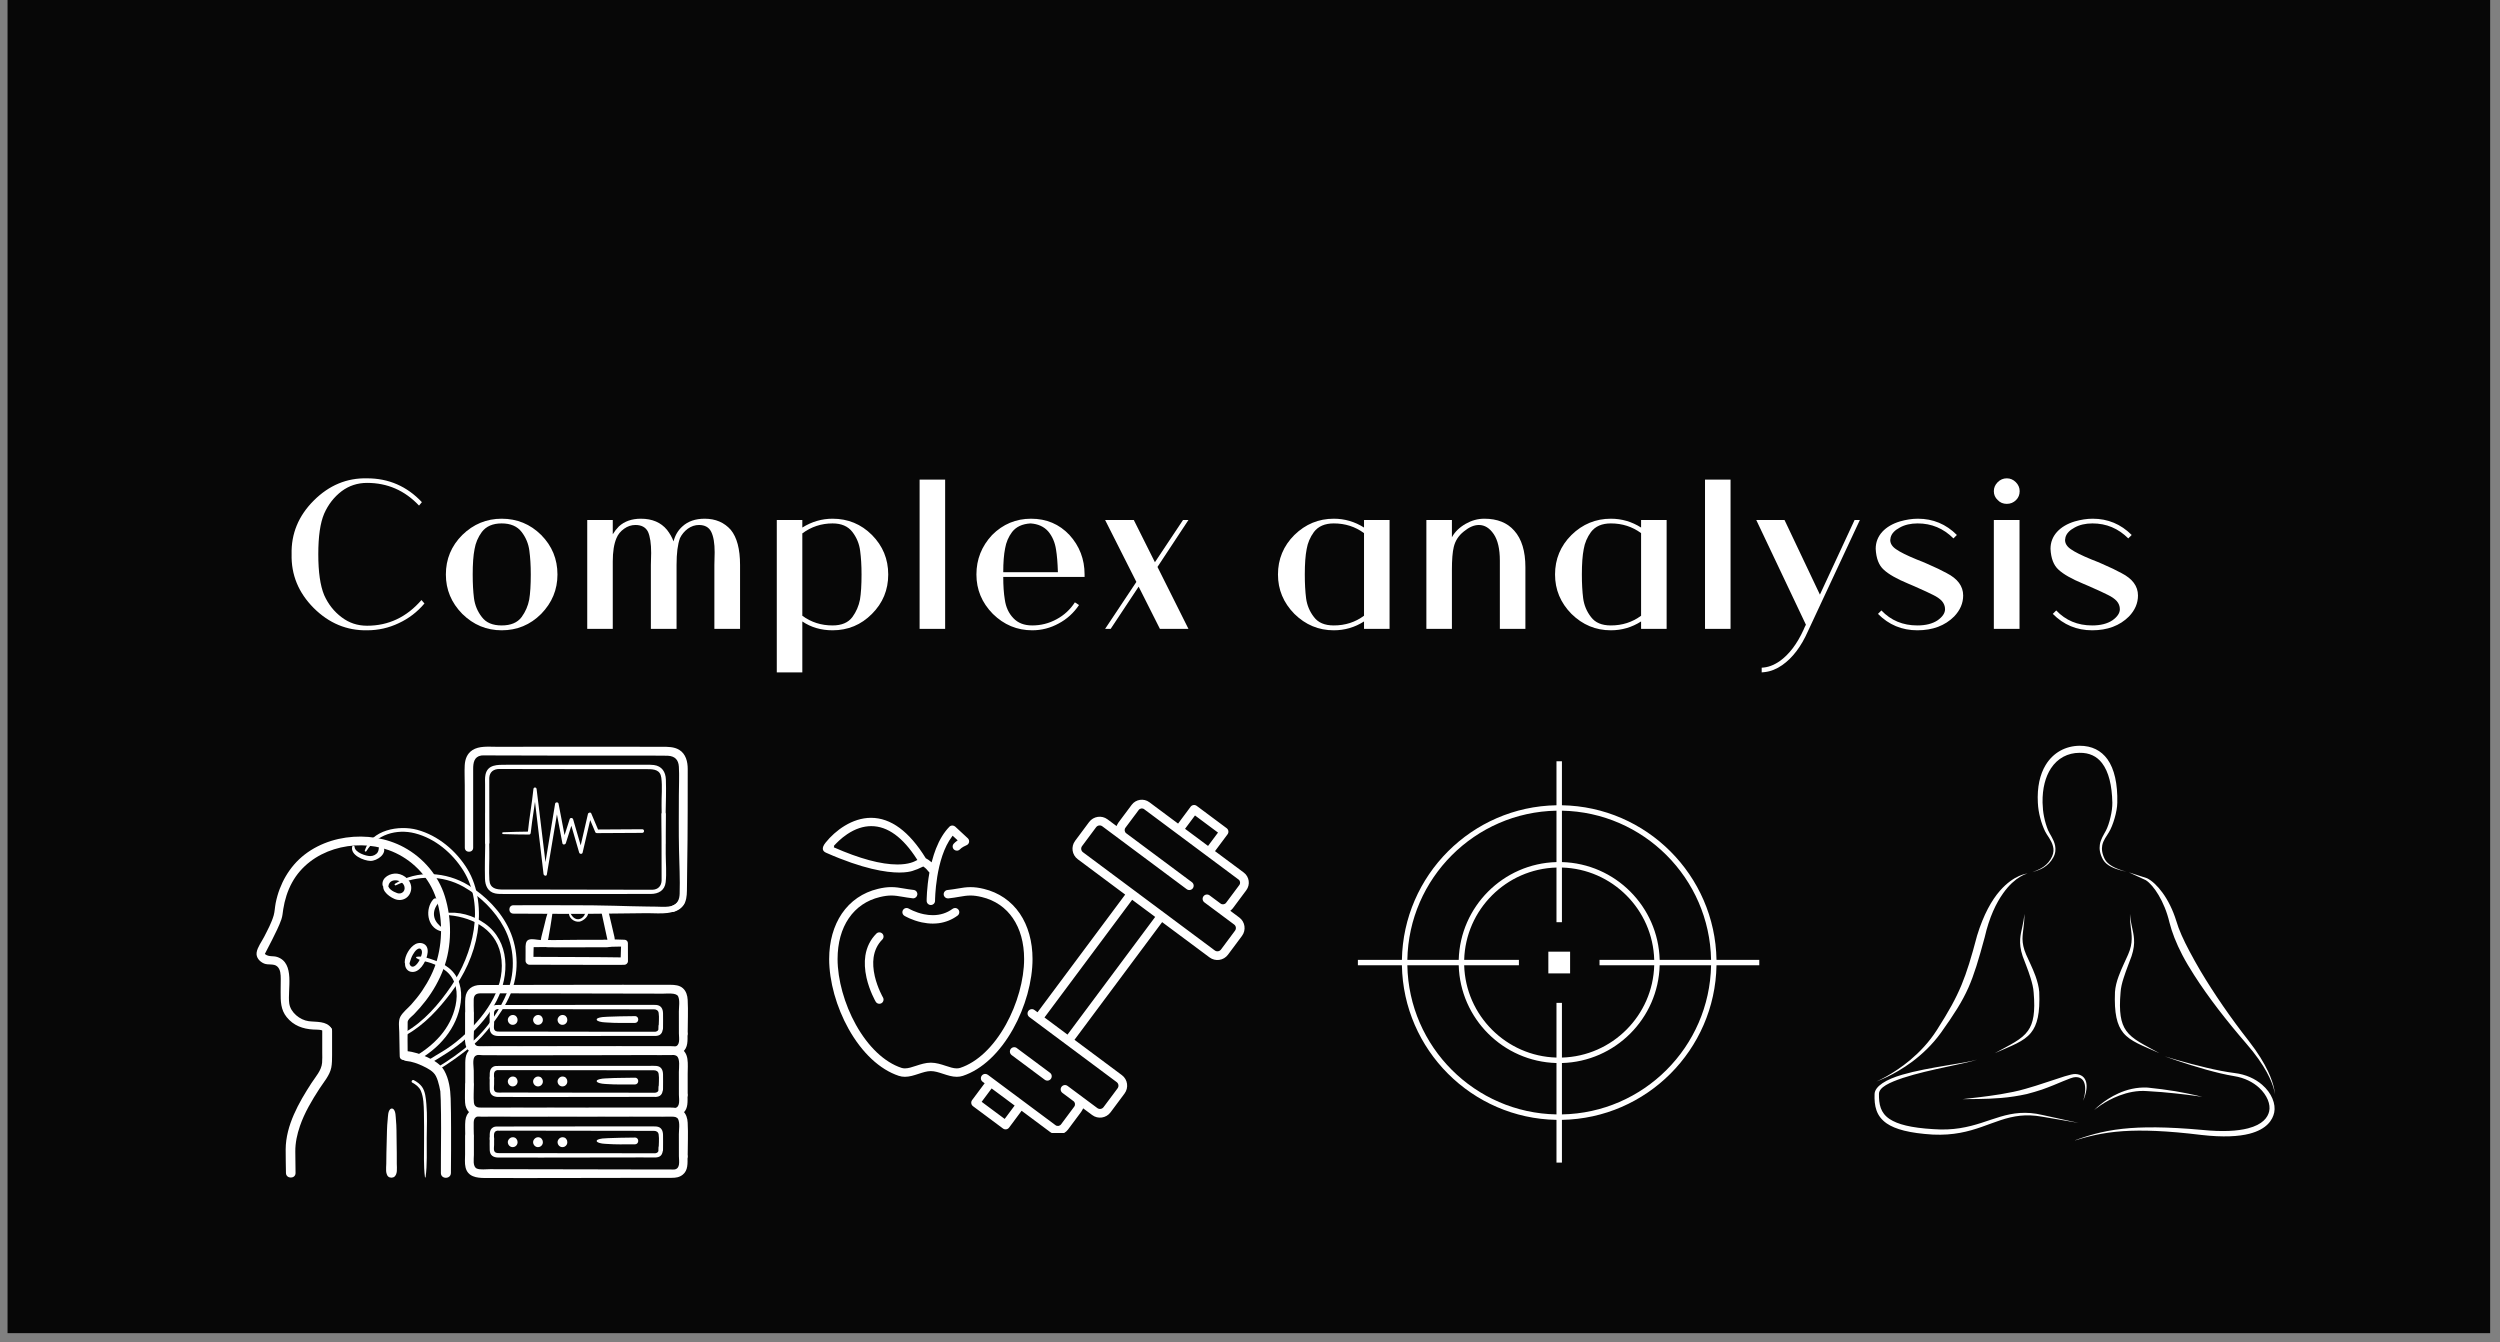 <svg xmlns="http://www.w3.org/2000/svg" xmlns:xlink="http://www.w3.org/1999/xlink" width="365" zoomAndPan="magnify" viewBox="0 0 273.75 147" height="196" preserveAspectRatio="xMidYMid meet" version="1.0"><rect x="0" y="0" width="273.75" height="147" fill="#808080" stroke="none"/><defs><g/><clipPath id="e7657ff2b5"><path d="M 0.801 0 L 272.699 0 L 272.699 146.008 L 0.801 146.008 Z M 0.801 0 " clip-rule="nonzero"/></clipPath><clipPath id="3de50ddab5"><path d="M 148.688 83.355 L 192.641 83.355 L 192.641 127.305 L 148.688 127.305 Z M 148.688 83.355 " clip-rule="nonzero"/></clipPath><clipPath id="d43ebaffb5"><path d="M 205.219 81.652 L 249.172 81.652 L 249.172 124.859 L 205.219 124.859 Z M 205.219 81.652 " clip-rule="nonzero"/></clipPath><clipPath id="caea98bc5c"><path d="M 50 107 L 75.676 107 L 75.676 114 L 50 114 Z M 50 107 " clip-rule="nonzero"/></clipPath><clipPath id="d2297ff0fa"><path d="M 50 110 L 75.676 110 L 75.676 116 L 50 116 Z M 50 110 " clip-rule="nonzero"/></clipPath><clipPath id="013fa31fd6"><path d="M 50 114 L 75.676 114 L 75.676 121 L 50 121 Z M 50 114 " clip-rule="nonzero"/></clipPath><clipPath id="924a0b131c"><path d="M 50 118 L 75.676 118 L 75.676 123 L 50 123 Z M 50 118 " clip-rule="nonzero"/></clipPath><clipPath id="73b0c07d56"><path d="M 50 121 L 75.676 121 L 75.676 128 L 50 128 Z M 50 121 " clip-rule="nonzero"/></clipPath><clipPath id="cb959244c0"><path d="M 50 124 L 75.676 124 L 75.676 129 L 50 129 Z M 50 124 " clip-rule="nonzero"/></clipPath><clipPath id="4a2851b4a1"><path d="M 50 81.652 L 75.676 81.652 L 75.676 100 L 50 100 Z M 50 81.652 " clip-rule="nonzero"/></clipPath><clipPath id="1ce1bddcd4"><path d="M 90.059 97 L 114 97 L 114 118 L 90.059 118 Z M 90.059 97 " clip-rule="nonzero"/></clipPath><clipPath id="3f978d86be"><path d="M 90.059 89 L 107 89 L 107 100 L 90.059 100 Z M 90.059 89 " clip-rule="nonzero"/></clipPath><clipPath id="4259800c0b"><path d="M 106.336 87.57 L 136.746 87.57 L 136.746 124.066 L 106.336 124.066 Z M 106.336 87.57 " clip-rule="nonzero"/></clipPath></defs><g clip-path="url(#e7657ff2b5)"><path fill="#ffffff" d="M 0.801 0 L 272.699 0 L 272.699 146.008 L 0.801 146.008 Z M 0.801 0 " fill-opacity="1" fill-rule="nonzero"/><path fill="#070707" d="M 0.801 0 L 272.699 0 L 272.699 146.008 L 0.801 146.008 Z M 0.801 0 " fill-opacity="1" fill-rule="nonzero"/></g><g clip-path="url(#3de50ddab5)"><path fill="#ffffff" d="M 192.777 105.102 L 187.957 105.102 C 187.801 95.84 180.293 88.332 171.031 88.176 L 171.031 83.355 L 170.434 83.355 L 170.434 88.176 C 161.172 88.332 153.668 95.84 153.508 105.102 L 148.688 105.102 L 148.688 105.699 L 153.508 105.699 C 153.668 114.961 161.172 122.465 170.434 122.625 L 170.434 127.445 L 171.031 127.445 L 171.031 122.625 C 180.293 122.465 187.801 114.961 187.957 105.699 L 192.777 105.699 Z M 187.363 105.102 L 181.734 105.102 C 181.578 99.27 176.863 94.555 171.031 94.398 L 171.031 88.77 C 179.965 88.93 187.203 96.168 187.363 105.102 Z M 181.137 105.699 C 180.984 111.199 176.535 115.648 171.031 115.805 L 171.031 109.812 L 170.434 109.812 L 170.434 115.805 C 164.934 115.648 160.484 111.199 160.328 105.699 L 166.32 105.699 L 166.32 105.102 L 160.328 105.102 C 160.484 99.598 164.934 95.148 170.434 94.996 L 170.434 100.984 L 171.031 100.984 L 171.031 94.996 C 176.535 95.148 180.984 99.598 181.137 105.102 L 175.148 105.102 L 175.148 105.699 Z M 170.434 88.77 L 170.434 94.398 C 164.602 94.555 159.887 99.27 159.73 105.102 L 154.105 105.102 C 154.262 96.168 161.5 88.93 170.434 88.77 Z M 154.105 105.699 L 159.73 105.699 C 159.887 111.531 164.602 116.246 170.434 116.402 L 170.434 122.027 C 161.5 121.871 154.262 114.633 154.105 105.699 Z M 171.031 122.027 L 171.031 116.402 C 176.863 116.246 181.578 111.531 181.734 105.699 L 187.363 105.699 C 187.203 114.633 179.965 121.871 171.031 122.027 Z M 169.543 104.207 L 171.926 104.207 L 171.926 106.59 L 169.543 106.59 Z M 169.543 104.207 " fill-opacity="1" fill-rule="nonzero"/></g><g clip-path="url(#d43ebaffb5)"><path fill="#ffffff" d="M 222.535 95.508 C 222.703 95.414 223.266 95.273 223.82 94.871 C 224.148 94.625 224.48 94.277 224.703 93.781 C 224.891 93.367 224.891 92.992 224.797 92.645 C 224.629 91.977 224.121 91.434 223.934 91.027 C 223.746 90.625 223.539 90.117 223.391 89.508 C 223.266 89.027 223.172 88.48 223.145 87.91 C 223.051 86.18 223.379 84.789 224 83.766 C 224.836 82.395 226.18 81.68 227.719 81.66 C 229.062 81.66 230.07 82.18 230.766 83.137 C 231.527 84.199 231.891 85.832 231.844 87.898 C 231.836 88.398 231.723 89 231.555 89.582 C 231.375 90.203 231.141 90.793 230.914 91.148 C 230.652 91.582 230.312 92.004 230.199 92.551 C 230.117 92.965 230.164 93.453 230.465 94.062 C 230.625 94.383 230.926 94.637 231.254 94.832 C 231.91 95.219 232.691 95.398 232.859 95.473 C 232.68 95.398 231.883 95.273 231.195 94.926 C 230.82 94.738 230.492 94.484 230.293 94.148 C 229.93 93.5 229.863 92.973 229.93 92.512 C 230.012 91.922 230.332 91.449 230.586 90.973 C 230.773 90.625 230.973 90.059 231.102 89.469 C 231.234 88.922 231.309 88.359 231.301 87.898 C 231.262 86 230.906 84.516 230.172 83.559 C 229.598 82.809 228.781 82.414 227.711 82.434 C 226.426 82.434 225.305 83.023 224.574 84.141 C 223.98 85.055 223.633 86.312 223.66 87.891 C 223.672 88.434 223.727 88.953 223.82 89.414 C 223.934 89.996 224.094 90.492 224.254 90.887 C 224.422 91.309 224.902 91.902 225.035 92.598 C 225.109 92.992 225.09 93.426 224.844 93.875 C 224.574 94.383 224.215 94.719 223.848 94.957 C 223.297 95.32 222.711 95.426 222.535 95.508 Z M 222.016 95.652 C 222.016 95.652 220.562 95.734 218.973 97.559 C 218.102 98.562 217.207 100.113 216.492 102.445 C 215.855 104.859 215.375 106.426 214.793 107.836 C 214.152 109.379 213.395 110.738 212.086 112.789 C 211.23 114.133 210.188 115.211 209.184 116.059 C 207.238 117.684 205.453 118.426 205.453 118.426 C 205.453 118.426 207.305 117.797 209.363 116.273 C 210.441 115.465 211.578 114.414 212.539 113.078 C 213.977 111.051 214.848 109.707 215.543 108.145 C 216.172 106.719 216.652 105.113 217.32 102.648 C 217.836 100.387 218.598 98.863 219.34 97.82 C 220.676 95.922 222.016 95.652 222.016 95.652 Z M 233.105 95.52 L 234.973 96.383 C 235.434 96.684 235.914 97.258 236.363 98.008 C 236.852 98.828 237.285 99.852 237.559 101.023 C 237.82 102.059 238.289 103.281 238.965 104.574 C 239.332 105.281 239.766 106.004 240.246 106.754 C 241.805 109.199 243.832 111.801 245.93 114.227 C 247.02 115.473 247.73 116.535 248.203 117.391 C 249.059 118.961 249.094 119.824 249.094 119.824 C 249.094 119.824 249.121 118.949 248.352 117.316 C 247.93 116.422 247.273 115.305 246.238 113.98 C 244.273 111.48 242.426 108.793 240.957 106.324 C 240.516 105.582 240.121 104.859 239.754 104.172 C 239.098 102.941 238.582 101.812 238.301 100.836 C 237.922 99.617 237.387 98.555 236.785 97.738 C 236.23 96.977 235.633 96.43 235.105 96.168 Z M 233.234 100.074 C 233.199 101.195 233.441 101.945 233.422 102.82 C 233.414 103.316 233.32 103.863 233.02 104.539 C 232.785 105.094 232.332 105.977 231.996 106.887 C 231.777 107.469 231.629 108.07 231.59 108.617 C 231.496 110.957 231.797 112.234 232.504 113.098 C 233.293 114.055 234.598 114.488 236.457 115.324 C 234.73 114.367 233.516 113.84 232.82 112.863 C 232.219 112.016 232.016 110.824 232.203 108.664 C 232.23 108.176 232.363 107.621 232.539 107.086 C 232.832 106.164 233.207 105.262 233.406 104.699 C 233.656 103.945 233.715 103.355 233.676 102.82 C 233.621 101.926 233.301 101.195 233.234 100.074 Z M 221.66 100.074 C 221.594 101.203 221.266 101.926 221.211 102.82 C 221.172 103.355 221.227 103.945 221.48 104.699 C 221.68 105.262 222.066 106.164 222.348 107.086 C 222.516 107.629 222.656 108.176 222.684 108.664 C 222.871 110.824 222.664 112.016 222.066 112.863 C 221.371 113.848 220.156 114.367 218.43 115.324 C 220.289 114.496 221.594 114.066 222.383 113.098 C 223.09 112.234 223.391 110.957 223.297 108.617 C 223.258 108.082 223.098 107.48 222.891 106.887 C 222.562 105.977 222.102 105.094 221.867 104.539 C 221.574 103.863 221.473 103.316 221.465 102.82 C 221.465 101.945 221.707 101.184 221.66 100.074 Z M 216.504 116.012 C 215.477 116.406 211.215 116.828 208.281 117.684 C 206.543 118.191 205.305 118.934 205.266 119.785 C 205.219 121.102 205.434 122.211 206.602 123.02 C 207.52 123.648 209.07 124.082 211.656 124.238 C 216.156 124.445 218.164 122.492 221.211 122.172 C 221.934 122.098 222.711 122.117 223.605 122.277 L 227.609 122.961 L 223.645 122.09 C 222.73 121.871 221.922 121.824 221.18 121.871 C 218.156 122.07 216.117 123.977 211.684 123.641 C 209.25 123.496 207.785 123.113 206.91 122.531 C 205.906 121.863 205.734 120.914 205.746 119.785 C 205.746 119.055 206.902 118.527 208.375 118.031 C 211.289 117.07 215.508 116.441 216.504 116.012 Z M 237.039 115.672 C 237.039 115.672 239.23 116.469 241.539 117.117 C 242.613 117.418 243.703 117.684 244.621 117.832 C 245.797 118.02 246.719 118.508 247.375 119.109 C 248.25 119.918 248.652 120.934 248.473 121.695 C 248.324 122.352 247.77 123.141 246.152 123.555 C 245.027 123.844 243.418 123.957 241.109 123.723 C 237.246 123.375 234.543 123.375 232.438 123.602 C 230.105 123.855 228.5 124.383 226.836 124.992 C 228.52 124.465 230.137 124.023 232.465 123.863 C 234.57 123.723 237.238 123.809 241.051 124.277 C 243.457 124.551 245.141 124.445 246.312 124.145 C 248.258 123.641 248.859 122.605 249.027 121.816 C 249.215 120.906 248.766 119.691 247.695 118.773 C 246.961 118.145 245.945 117.645 244.68 117.496 C 243.758 117.383 242.668 117.164 241.598 116.91 C 239.258 116.359 237.039 115.672 237.039 115.672 Z M 214.867 120.359 C 215.742 120.332 217.359 120.379 219.113 120.227 C 220.043 120.152 221.012 120.004 221.941 119.797 C 222.516 119.645 223.078 119.484 223.598 119.309 C 225.391 118.68 226.734 117.953 227.262 117.945 C 227.758 117.938 228.066 118.145 228.219 118.539 C 228.398 119.008 228.359 119.703 228.113 120.539 C 228.453 119.703 228.566 118.988 228.426 118.473 C 228.285 117.953 227.91 117.645 227.27 117.605 C 227.035 117.59 226.629 117.691 226.094 117.852 C 225.523 118.031 224.781 118.285 223.945 118.555 C 223.285 118.773 222.562 119.016 221.801 119.223 C 220.918 119.484 219.98 119.664 219.078 119.816 C 217.32 120.105 215.723 120.258 214.867 120.359 Z M 229.309 121.555 C 229.309 121.555 230.418 120.586 232.062 119.965 C 232.953 119.629 234.004 119.383 235.133 119.477 C 236.223 119.531 237.246 119.629 238.148 119.723 C 239.926 119.91 241.156 120.105 241.156 120.105 C 241.156 120.105 239.945 119.785 238.176 119.484 C 237.285 119.336 236.25 119.203 235.16 119.09 C 233.977 119.027 232.879 119.309 231.969 119.723 C 230.34 120.453 229.309 121.555 229.309 121.555 Z M 229.309 121.555 " fill-opacity="1" fill-rule="evenodd"/></g><path fill="#ffffff" d="M 46.602 128.906 C 46.793 127.504 46.715 126.035 46.727 124.621 C 46.734 123.383 46.801 122.129 46.688 120.895 C 46.633 120.273 46.578 119.508 46.199 118.992 C 45.973 118.688 45.648 118.449 45.312 118.277 C 45.129 118.184 44.969 118.461 45.152 118.551 C 45.531 118.75 45.918 119.051 46.086 119.453 C 46.387 120.16 46.398 121.031 46.418 121.789 C 46.449 122.863 46.434 123.941 46.434 125.02 C 46.438 126.297 46.371 127.629 46.531 128.898 C 46.535 128.934 46.598 128.953 46.602 128.906 " fill-opacity="1" fill-rule="nonzero"/><path fill="#ffffff" d="M 53.586 92.277 C 53.578 90.016 53.574 87.754 53.574 85.488 C 53.574 85.387 53.566 85.277 53.574 85.176 C 53.613 84.512 54.062 84.207 54.68 84.203 C 54.824 84.203 54.969 84.203 55.113 84.203 C 56.027 84.203 56.938 84.207 57.852 84.211 C 60.789 84.219 63.73 84.223 66.668 84.223 C 67.805 84.223 68.938 84.223 70.07 84.223 C 70.348 84.223 70.621 84.223 70.895 84.223 C 71.621 84.223 72.301 84.289 72.414 85.16 C 72.543 86.156 72.422 87.215 72.441 88.215 C 72.465 89.508 72.465 90.805 72.496 92.098 C 72.5 92.184 72.5 92.27 72.504 92.355 C 72.512 92.57 72.848 92.57 72.84 92.355 C 72.805 91.289 72.871 90.207 72.887 89.141 C 72.91 87.887 72.957 86.621 72.914 85.367 C 72.887 84.52 72.477 83.887 71.605 83.77 C 71.312 83.73 71.016 83.738 70.723 83.738 C 69.777 83.738 68.836 83.738 67.891 83.738 C 64.812 83.734 61.738 83.734 58.66 83.738 C 57.578 83.738 56.492 83.742 55.406 83.742 C 54.504 83.742 53.395 83.695 53.16 84.824 C 53.086 85.184 53.113 85.559 53.117 85.922 C 53.117 86.609 53.117 87.301 53.117 87.988 C 53.121 89.336 53.117 90.684 53.117 92.031 C 53.117 92.113 53.117 92.195 53.117 92.277 C 53.117 92.582 53.586 92.582 53.586 92.277 " fill-opacity="1" fill-rule="nonzero"/><path fill="#ffffff" d="M 72.434 89.16 C 72.441 91.461 72.445 93.762 72.445 96.062 C 72.445 96.188 72.453 96.316 72.445 96.441 C 72.414 97.023 72.055 97.402 71.461 97.426 C 71.285 97.434 71.109 97.426 70.934 97.426 C 70.023 97.426 69.113 97.422 68.207 97.422 C 65.238 97.414 62.273 97.41 59.309 97.406 C 58.172 97.406 57.035 97.406 55.902 97.406 C 55.633 97.406 55.367 97.406 55.098 97.406 C 54.316 97.406 53.648 97.285 53.586 96.352 C 53.52 95.332 53.598 94.293 53.578 93.273 C 53.555 91.969 53.555 90.66 53.523 89.352 C 53.52 89.262 53.52 89.172 53.516 89.082 C 53.508 88.867 53.168 88.867 53.176 89.082 C 53.215 90.148 53.148 91.234 53.133 92.301 C 53.109 93.605 53.074 94.91 53.105 96.215 C 53.121 96.973 53.426 97.66 54.223 97.832 C 54.566 97.902 54.922 97.891 55.27 97.891 C 56.211 97.891 57.152 97.891 58.09 97.891 C 61.191 97.895 64.297 97.895 67.398 97.891 C 68.488 97.891 69.578 97.891 70.668 97.887 C 70.863 97.887 71.059 97.891 71.254 97.887 C 72.102 97.887 72.789 97.508 72.891 96.605 C 73.004 95.594 72.902 94.516 72.898 93.5 C 72.898 92.141 72.898 90.781 72.902 89.418 C 72.902 89.332 72.902 89.246 72.902 89.16 C 72.902 88.855 72.43 88.855 72.434 89.16 " fill-opacity="1" fill-rule="nonzero"/><path fill="#ffffff" d="M 54.102 111.461 C 54.102 111.105 53.977 110.594 54.434 110.504 C 54.492 110.492 54.559 110.504 54.617 110.504 C 55 110.5 55.387 110.5 55.773 110.5 C 57.281 110.504 58.789 110.504 60.297 110.508 C 63.668 110.512 67.039 110.52 70.41 110.52 C 70.809 110.52 71.207 110.52 71.605 110.52 C 71.863 110.52 72.078 110.641 72.121 110.906 C 72.203 111.434 72.121 112.035 72.121 112.566 C 72.121 112.875 72.602 112.875 72.602 112.566 C 72.602 112.031 72.617 111.496 72.602 110.961 C 72.59 110.469 72.398 110.09 71.867 110.043 C 71.613 110.02 71.352 110.035 71.094 110.035 C 69.684 110.035 68.273 110.035 66.863 110.031 C 63.203 110.031 59.539 110.043 55.879 110.047 C 55.434 110.047 54.988 110.043 54.539 110.043 C 54.355 110.043 54.184 110.039 54.012 110.129 C 53.527 110.379 53.633 111.004 53.633 111.461 C 53.633 111.762 54.105 111.762 54.102 111.461 " fill-opacity="1" fill-rule="nonzero"/><path fill="#ffffff" d="M 72.125 112.332 C 72.129 112.633 72.148 112.91 71.77 112.973 C 71.688 112.988 71.59 112.973 71.508 112.973 C 71.082 112.977 70.66 112.977 70.238 112.977 C 68.73 112.973 67.219 112.977 65.707 112.973 C 62.422 112.961 59.133 112.957 55.844 112.957 C 55.445 112.957 55.047 112.957 54.645 112.957 C 54.422 112.957 54.188 112.941 54.105 112.68 C 54.055 112.504 54.105 112.227 54.105 112.043 C 54.105 111.793 54.105 111.547 54.105 111.297 C 54.105 110.988 53.625 110.988 53.625 111.297 C 53.625 111.746 53.602 112.199 53.625 112.645 C 53.656 113.195 54.004 113.43 54.531 113.441 C 54.738 113.445 54.945 113.441 55.152 113.441 C 56.543 113.441 57.934 113.445 59.324 113.445 C 62.934 113.445 66.543 113.434 70.156 113.434 C 70.641 113.434 71.125 113.434 71.613 113.434 C 71.688 113.434 71.762 113.438 71.836 113.434 C 72.504 113.395 72.598 112.895 72.594 112.332 C 72.594 112.027 72.121 112.027 72.125 112.332 " fill-opacity="1" fill-rule="nonzero"/><path fill="#ffffff" d="M 54.102 118.137 C 54.102 117.781 53.977 117.273 54.434 117.18 C 54.492 117.168 54.559 117.18 54.617 117.18 C 55 117.18 55.387 117.18 55.773 117.18 C 57.281 117.18 58.789 117.18 60.297 117.184 C 63.668 117.191 67.039 117.195 70.41 117.195 C 70.809 117.195 71.207 117.195 71.605 117.195 C 71.863 117.195 72.078 117.316 72.121 117.586 C 72.203 118.109 72.121 118.711 72.121 119.242 C 72.121 119.551 72.602 119.555 72.602 119.242 C 72.602 118.707 72.617 118.172 72.602 117.637 C 72.59 117.145 72.398 116.766 71.867 116.719 C 71.613 116.695 71.352 116.711 71.094 116.711 C 69.684 116.711 68.273 116.711 66.863 116.711 C 63.203 116.707 59.539 116.723 55.879 116.723 C 55.434 116.723 54.988 116.723 54.539 116.723 C 54.355 116.719 54.184 116.715 54.012 116.805 C 53.527 117.055 53.633 117.684 53.633 118.137 C 53.633 118.438 54.105 118.438 54.102 118.137 " fill-opacity="1" fill-rule="nonzero"/><path fill="#ffffff" d="M 72.125 119.008 C 72.129 119.312 72.148 119.586 71.77 119.648 C 71.688 119.664 71.59 119.652 71.508 119.652 C 71.082 119.652 70.66 119.652 70.238 119.652 C 68.73 119.652 67.219 119.652 65.707 119.648 C 62.422 119.641 59.133 119.633 55.844 119.633 C 55.445 119.637 55.047 119.637 54.645 119.637 C 54.422 119.633 54.188 119.621 54.105 119.355 C 54.055 119.18 54.105 118.902 54.105 118.719 C 54.105 118.473 54.105 118.223 54.105 117.973 C 54.105 117.664 53.625 117.664 53.625 117.973 C 53.625 118.422 53.602 118.875 53.625 119.32 C 53.656 119.875 54.004 120.105 54.531 120.117 C 54.738 120.125 54.945 120.117 55.152 120.117 C 56.543 120.121 57.934 120.121 59.324 120.121 C 62.934 120.125 66.543 120.109 70.156 120.109 C 70.641 120.109 71.125 120.109 71.613 120.109 C 71.688 120.113 71.762 120.117 71.836 120.113 C 72.504 120.07 72.598 119.57 72.594 119.008 C 72.594 118.707 72.121 118.703 72.125 119.008 " fill-opacity="1" fill-rule="nonzero"/><path fill="#ffffff" d="M 54.102 124.766 C 54.102 124.414 53.977 123.902 54.434 123.812 C 54.492 123.801 54.559 123.812 54.617 123.812 C 55 123.809 55.387 123.809 55.773 123.809 C 57.281 123.812 58.789 123.809 60.297 123.812 C 63.668 123.82 67.039 123.828 70.41 123.828 C 70.809 123.828 71.207 123.828 71.605 123.828 C 71.863 123.828 72.078 123.945 72.121 124.215 C 72.203 124.742 72.121 125.34 72.121 125.875 C 72.121 126.184 72.602 126.184 72.602 125.875 C 72.602 125.34 72.617 124.805 72.602 124.27 C 72.59 123.773 72.398 123.398 71.867 123.352 C 71.613 123.328 71.352 123.344 71.094 123.344 C 69.684 123.344 68.273 123.344 66.863 123.34 C 63.203 123.34 59.539 123.352 55.879 123.352 C 55.434 123.352 54.988 123.352 54.539 123.352 C 54.355 123.352 54.184 123.348 54.012 123.438 C 53.527 123.688 53.633 124.312 53.633 124.766 C 53.633 125.07 54.105 125.07 54.102 124.766 " fill-opacity="1" fill-rule="nonzero"/><path fill="#ffffff" d="M 72.125 125.641 C 72.129 125.941 72.148 126.219 71.77 126.281 C 71.688 126.297 71.59 126.281 71.508 126.281 C 71.082 126.285 70.66 126.285 70.238 126.281 C 68.73 126.281 67.219 126.281 65.707 126.277 C 62.422 126.27 59.133 126.266 55.844 126.266 C 55.445 126.266 55.047 126.266 54.645 126.266 C 54.422 126.266 54.188 126.25 54.105 125.984 C 54.055 125.809 54.105 125.531 54.105 125.352 C 54.105 125.102 54.105 124.855 54.105 124.605 C 54.105 124.297 53.625 124.293 53.625 124.605 C 53.625 125.051 53.602 125.504 53.625 125.953 C 53.656 126.504 54.004 126.738 54.531 126.75 C 54.738 126.754 54.945 126.75 55.152 126.75 C 56.543 126.75 57.934 126.75 59.324 126.754 C 62.934 126.754 66.543 126.742 70.156 126.738 C 70.641 126.738 71.125 126.742 71.613 126.742 C 71.688 126.742 71.762 126.746 71.836 126.742 C 72.504 126.703 72.598 126.203 72.594 125.641 C 72.594 125.336 72.121 125.336 72.125 125.641 " fill-opacity="1" fill-rule="nonzero"/><path fill="#ffffff" d="M 45.598 104.91 C 46.051 105.219 46.703 105.277 47.211 105.461 C 47.812 105.676 48.406 105.949 48.895 106.371 C 49.992 107.312 50.176 108.754 49.883 110.109 C 49.324 112.695 47.508 114.48 45.293 115.77 C 45.012 115.934 45.262 116.363 45.551 116.207 C 48.023 114.887 50.07 112.613 50.449 109.758 C 50.637 108.359 50.305 106.922 49.168 106.008 C 48.676 105.613 48.105 105.336 47.512 105.129 C 46.957 104.938 46.211 104.656 45.617 104.77 C 45.547 104.785 45.551 104.875 45.598 104.91 " fill-opacity="1" fill-rule="nonzero"/><path fill="#ffffff" d="M 48.66 100.18 C 51.391 100.289 54.23 101.562 54.82 104.484 C 55.508 107.883 53.34 110.957 51.004 113.168 C 50.332 113.801 49.633 114.379 48.855 114.883 C 48.062 115.395 47.223 115.84 46.457 116.395 C 46.266 116.531 46.434 116.836 46.641 116.711 C 48.215 115.77 49.781 114.879 51.133 113.625 C 52.41 112.441 53.602 111.113 54.398 109.551 C 55.816 106.773 55.844 103.082 53.098 101.129 C 51.832 100.227 50.18 99.754 48.637 100 C 48.531 100.016 48.562 100.176 48.66 100.18 " fill-opacity="1" fill-rule="nonzero"/><path fill="#ffffff" d="M 43.352 96.938 C 45.695 95.824 48.43 95.805 50.723 97.082 C 52.555 98.102 54.219 99.738 55.203 101.594 C 56.324 103.695 56.457 106.32 55.59 108.52 C 54.77 110.609 53.34 112.633 51.672 114.129 C 50.477 115.203 49.145 116.125 47.77 116.949 C 47.609 117.043 47.754 117.293 47.914 117.195 C 49.184 116.434 50.387 115.547 51.551 114.629 C 52.434 113.934 53.156 113.105 53.844 112.215 C 54.637 111.184 55.367 110.098 55.879 108.895 C 56.832 106.641 56.797 104.066 55.785 101.82 C 54.883 99.816 53.133 98.051 51.266 96.918 C 48.871 95.465 45.656 95.219 43.254 96.77 C 43.148 96.84 43.238 96.992 43.352 96.938 " fill-opacity="1" fill-rule="nonzero"/><path fill="#ffffff" d="M 40.117 93.203 C 41.23 91.383 43.418 90.73 45.438 91.246 C 47.645 91.812 49.539 93.414 50.73 95.32 C 53.164 99.219 51.805 104.469 49.383 108.016 C 48.074 109.934 46.406 111.879 44.359 113.031 C 44.18 113.129 44.34 113.402 44.52 113.305 C 46.461 112.211 48.035 110.496 49.363 108.734 C 50.824 106.805 51.895 104.527 52.285 102.125 C 52.66 99.805 52.414 97.176 51.164 95.141 C 49.938 93.148 47.977 91.492 45.695 90.867 C 43.691 90.324 40.66 90.852 39.945 93.133 C 39.91 93.234 40.062 93.297 40.117 93.203 " fill-opacity="1" fill-rule="nonzero"/><path fill="#ffffff" d="M 62.316 99.879 C 62.199 100.496 62.879 101.004 63.449 100.922 C 63.863 100.863 64.68 100.203 64.293 99.75 C 64.266 99.723 64.211 99.723 64.188 99.75 C 64.09 99.855 64.102 99.941 64.055 100.074 C 63.973 100.32 63.766 100.539 63.512 100.621 C 62.965 100.797 62.59 100.32 62.406 99.879 C 62.391 99.844 62.328 99.828 62.316 99.879 " fill-opacity="1" fill-rule="nonzero"/><path fill="#ffffff" d="M 55.086 91.332 C 56.039 91.371 56.996 91.375 57.949 91.383 C 58.043 91.383 58.102 91.293 58.113 91.207 C 58.285 89.594 58.59 88.035 58.758 86.371 C 58.641 86.371 58.527 86.371 58.41 86.371 C 58.73 89.141 59.055 91.809 59.379 94.52 C 59.422 94.914 59.469 95.312 59.516 95.703 C 59.539 95.891 59.844 95.984 59.879 95.762 C 60.305 93.211 60.734 90.621 61.16 88.125 C 61.035 88.125 60.91 88.125 60.785 88.125 C 61.051 89.512 61.316 90.934 61.582 92.336 C 61.621 92.539 61.906 92.496 61.961 92.324 C 62.227 91.484 62.496 90.621 62.762 89.789 C 62.633 89.789 62.508 89.789 62.379 89.789 C 62.727 90.988 63.07 92.172 63.418 93.355 C 63.469 93.535 63.754 93.555 63.797 93.359 C 64.117 91.977 64.438 90.598 64.762 89.215 C 64.641 89.23 64.52 89.246 64.398 89.262 C 64.66 89.883 64.926 90.508 65.188 91.129 C 65.211 91.188 65.297 91.227 65.359 91.227 C 67.016 91.215 68.672 91.207 70.328 91.199 C 70.586 91.195 70.586 90.801 70.328 90.801 C 68.672 90.812 67.016 90.82 65.359 90.832 C 65.414 90.863 65.473 90.895 65.527 90.93 C 65.266 90.309 65.004 89.688 64.742 89.066 C 64.672 88.906 64.414 88.977 64.379 89.129 C 64.059 90.512 63.738 91.914 63.418 93.297 C 63.543 93.297 63.672 93.297 63.797 93.297 C 63.453 92.098 63.105 90.91 62.762 89.723 C 62.707 89.531 62.438 89.512 62.379 89.695 C 62.113 90.535 61.848 91.359 61.582 92.188 C 61.711 92.188 61.836 92.188 61.961 92.188 C 61.695 90.805 61.426 89.398 61.16 87.996 C 61.125 87.812 60.816 87.816 60.785 88.004 C 60.363 90.551 59.945 93.105 59.523 95.656 C 59.645 95.672 59.766 95.691 59.887 95.707 C 59.559 92.996 59.23 90.285 58.902 87.574 C 58.852 87.18 58.805 86.789 58.758 86.398 C 58.73 86.176 58.434 86.172 58.41 86.398 C 58.246 88.012 57.945 89.605 57.789 91.223 C 57.84 91.168 57.895 91.113 57.949 91.059 C 56.996 91.074 56.039 91.086 55.086 91.133 C 54.957 91.137 54.957 91.328 55.086 91.332 " fill-opacity="1" fill-rule="nonzero"/><path fill="#ffffff" d="M 42.73 121.457 C 42.473 121.699 42.488 122.262 42.453 122.582 C 42.363 123.379 42.371 124.199 42.344 125 C 42.316 125.816 42.305 126.629 42.297 127.445 C 42.293 127.906 42.156 128.602 42.605 128.898 C 42.523 128.75 42.445 128.602 42.352 128.453 C 42.352 128.457 42.352 128.457 42.352 128.461 C 42.352 129.121 43.367 129.121 43.367 128.461 C 43.367 128.457 43.367 128.457 43.367 128.453 C 43.273 128.602 43.203 128.75 43.121 128.898 C 43.574 128.609 43.449 127.902 43.449 127.445 C 43.449 126.629 43.449 125.816 43.43 125 C 43.414 124.199 43.434 123.383 43.352 122.582 C 43.32 122.262 43.34 121.703 43.086 121.457 C 42.988 121.359 42.828 121.359 42.73 121.457 " fill-opacity="1" fill-rule="nonzero"/><g clip-path="url(#caea98bc5c)"><path fill="#ffffff" d="M 51.883 110.812 C 51.879 110.359 51.855 109.902 51.871 109.449 C 51.887 108.938 52.156 108.77 52.629 108.77 C 53.016 108.77 53.398 108.77 53.781 108.77 C 55.727 108.773 57.672 108.77 59.613 108.777 C 63.949 108.793 68.281 108.805 72.617 108.805 C 73.051 108.805 74.055 108.684 74.254 109.098 C 74.469 109.547 74.336 110.285 74.336 110.758 C 74.336 111.551 74.34 112.348 74.34 113.145 C 74.34 113.762 75.301 113.766 75.301 113.145 C 75.301 111.93 75.367 110.703 75.301 109.492 C 75.277 109.016 75.141 108.531 74.773 108.207 C 74.402 107.879 73.891 107.84 73.418 107.836 C 73.332 107.836 73.242 107.836 73.156 107.836 C 71.5 107.836 69.844 107.832 68.184 107.832 C 63.43 107.828 58.676 107.855 53.922 107.855 C 53.484 107.855 53.047 107.855 52.609 107.855 C 51.715 107.859 51.051 108.34 50.957 109.262 C 50.906 109.773 50.945 110.301 50.941 110.812 C 50.941 111.418 51.891 111.418 51.883 110.812 " fill-opacity="1" fill-rule="nonzero"/></g><g clip-path="url(#d2297ff0fa)"><path fill="#ffffff" d="M 74.344 113.234 C 74.352 113.707 74.508 114.5 73.875 114.609 C 73.754 114.633 73.605 114.617 73.48 114.617 C 73.004 114.617 72.531 114.617 72.055 114.613 C 70.094 114.613 68.133 114.613 66.172 114.605 C 61.996 114.59 57.824 114.578 53.648 114.578 C 53.258 114.578 52.562 114.668 52.211 114.512 C 51.734 114.301 51.891 113.445 51.891 113.027 C 51.891 112.371 51.891 111.711 51.891 111.055 C 51.891 110.434 50.926 110.434 50.926 111.055 C 50.926 111.68 50.926 112.305 50.926 112.93 C 50.926 113.402 50.867 113.922 50.977 114.383 C 51.223 115.422 52.199 115.547 53.094 115.547 C 54.691 115.551 56.285 115.551 57.879 115.551 C 62.555 115.559 67.227 115.531 71.898 115.527 C 72.449 115.527 72.996 115.527 73.547 115.527 C 73.996 115.531 74.391 115.48 74.758 115.188 C 75.359 114.711 75.285 113.918 75.285 113.234 C 75.281 112.629 74.336 112.625 74.344 113.234 " fill-opacity="1" fill-rule="nonzero"/></g><g clip-path="url(#013fa31fd6)"><path fill="#ffffff" d="M 51.883 118.602 C 51.879 118.141 51.879 117.68 51.875 117.219 C 51.871 116.844 51.73 116.082 51.949 115.734 C 52.164 115.395 52.855 115.492 53.223 115.492 C 55.066 115.492 56.91 115.492 58.75 115.5 C 63.32 115.508 67.891 115.527 72.457 115.527 C 72.844 115.527 73.754 115.41 74.078 115.617 C 74.504 115.891 74.336 116.961 74.336 117.375 C 74.336 118.203 74.34 119.035 74.34 119.863 C 74.34 120.484 75.301 120.484 75.301 119.863 C 75.301 119.105 75.301 118.344 75.301 117.582 C 75.301 117.047 75.352 116.484 75.27 115.949 C 75.117 114.93 74.375 114.562 73.414 114.559 C 73.301 114.559 73.184 114.559 73.07 114.559 C 71.277 114.555 69.484 114.555 67.691 114.555 C 62.918 114.551 58.141 114.574 53.367 114.578 C 52.719 114.578 52.012 114.492 51.473 114.922 C 50.879 115.398 50.949 116.184 50.945 116.867 C 50.945 117.445 50.945 118.023 50.941 118.602 C 50.941 119.207 51.887 119.207 51.883 118.602 " fill-opacity="1" fill-rule="nonzero"/></g><g clip-path="url(#924a0b131c)"><path fill="#ffffff" d="M 74.344 119.953 C 74.352 120.387 74.504 121.188 73.938 121.324 C 73.805 121.355 73.645 121.336 73.504 121.336 C 73.09 121.34 72.672 121.336 72.258 121.336 C 70.434 121.332 68.609 121.336 66.789 121.328 C 62.617 121.312 58.445 121.301 54.273 121.301 C 53.812 121.301 53.348 121.301 52.887 121.301 C 52.434 121.301 51.945 121.293 51.891 120.734 C 51.832 120.113 51.891 119.465 51.891 118.844 C 51.891 118.223 50.926 118.223 50.926 118.844 C 50.926 119.465 50.891 120.102 50.926 120.727 C 50.977 121.594 51.543 122.168 52.406 122.254 C 52.777 122.293 53.164 122.27 53.535 122.27 C 55.285 122.27 57.035 122.273 58.785 122.273 C 63.227 122.277 67.668 122.254 72.105 122.25 C 72.594 122.25 73.082 122.25 73.57 122.25 C 74.043 122.25 74.492 122.18 74.852 121.836 C 75.363 121.352 75.285 120.594 75.285 119.953 C 75.281 119.348 74.336 119.348 74.344 119.953 " fill-opacity="1" fill-rule="nonzero"/></g><g clip-path="url(#73b0c07d56)"><path fill="#ffffff" d="M 51.883 124.254 C 51.879 123.801 51.855 123.344 51.871 122.895 C 51.887 122.379 52.156 122.211 52.629 122.211 C 53.016 122.211 53.398 122.211 53.781 122.211 C 55.727 122.215 57.672 122.215 59.613 122.219 C 63.949 122.234 68.281 122.25 72.617 122.25 C 73.051 122.25 74.055 122.125 74.254 122.543 C 74.469 122.988 74.336 123.73 74.336 124.199 C 74.336 124.996 74.34 125.789 74.34 126.586 C 74.34 127.207 75.301 127.207 75.301 126.586 C 75.301 125.375 75.367 124.145 75.301 122.934 C 75.277 122.461 75.141 121.973 74.773 121.652 C 74.402 121.32 73.891 121.281 73.418 121.277 C 73.332 121.277 73.242 121.277 73.156 121.277 C 71.5 121.277 69.844 121.277 68.184 121.273 C 63.43 121.27 58.676 121.297 53.922 121.297 C 53.484 121.297 53.047 121.297 52.609 121.301 C 51.715 121.305 51.051 121.781 50.957 122.707 C 50.906 123.215 50.945 123.742 50.941 124.254 C 50.941 124.859 51.891 124.859 51.883 124.254 " fill-opacity="1" fill-rule="nonzero"/></g><g clip-path="url(#cb959244c0)"><path fill="#ffffff" d="M 74.344 126.676 C 74.352 127.148 74.508 127.941 73.875 128.055 C 73.754 128.074 73.605 128.059 73.48 128.059 C 73.004 128.059 72.531 128.059 72.055 128.059 C 70.094 128.055 68.133 128.055 66.172 128.047 C 61.996 128.031 57.824 128.023 53.648 128.023 C 53.258 128.023 52.562 128.113 52.211 127.957 C 51.734 127.742 51.891 126.887 51.891 126.473 C 51.891 125.812 51.891 125.156 51.891 124.496 C 51.891 123.875 50.926 123.875 50.926 124.496 C 50.926 125.121 50.926 125.75 50.926 126.375 C 50.926 126.844 50.867 127.363 50.977 127.828 C 51.223 128.863 52.199 128.988 53.094 128.992 C 54.691 128.992 56.285 128.992 57.879 128.996 C 62.555 129 67.227 128.973 71.898 128.973 C 72.449 128.973 72.996 128.969 73.547 128.973 C 73.996 128.973 74.391 128.922 74.758 128.629 C 75.359 128.152 75.285 127.363 75.285 126.676 C 75.281 126.07 74.336 126.07 74.344 126.676 " fill-opacity="1" fill-rule="nonzero"/></g><g clip-path="url(#4a2851b4a1)"><path fill="#ffffff" d="M 51.812 92.824 C 51.812 89.941 51.809 87.059 51.812 84.176 C 51.816 83.523 51.914 82.863 52.688 82.73 C 52.855 82.699 53.043 82.719 53.219 82.719 C 53.457 82.719 53.699 82.719 53.938 82.719 C 56.875 82.727 59.809 82.738 62.746 82.742 C 65.758 82.742 68.77 82.742 71.781 82.742 C 72.055 82.746 72.328 82.746 72.598 82.746 C 72.777 82.746 72.957 82.742 73.137 82.754 C 73.887 82.797 74.289 83.184 74.336 83.949 C 74.398 84.984 74.336 86.043 74.336 87.082 C 74.336 89.074 74.309 91.07 74.352 93.062 C 74.387 94.656 74.473 96.27 74.422 97.867 C 74.402 98.484 74.207 98.953 73.602 99.195 C 73.211 99.352 73.359 99.984 73.781 99.848 C 74.344 99.664 74.805 99.34 75.027 98.777 C 75.23 98.258 75.215 97.68 75.223 97.133 C 75.227 96.438 75.234 95.742 75.246 95.043 C 75.277 92.961 75.301 90.883 75.301 88.797 C 75.305 87.266 75.305 85.734 75.305 84.203 C 75.305 83.406 75.102 82.551 74.371 82.105 C 73.809 81.766 73.129 81.773 72.492 81.773 C 69.75 81.773 67.008 81.77 64.262 81.766 C 60.965 81.766 57.664 81.77 54.367 81.773 C 53.496 81.777 52.473 81.652 51.719 82.145 C 51.145 82.52 50.922 83.133 50.887 83.801 C 50.848 84.52 50.891 85.25 50.891 85.973 C 50.891 87.551 50.895 89.133 50.895 90.711 C 50.895 91.418 50.895 92.121 50.898 92.824 C 50.898 93.414 51.816 93.414 51.812 92.824 " fill-opacity="1" fill-rule="nonzero"/></g><path fill="#ffffff" d="M 74.348 98.617 C 73.754 99.469 72.734 99.285 71.824 99.277 C 71.52 99.273 71.211 99.27 70.906 99.266 C 69.691 99.25 68.48 99.215 67.266 99.18 C 64.293 99.098 61.312 99.133 58.336 99.121 C 57.629 99.117 56.922 99.129 56.219 99.125 C 55.629 99.125 55.625 100.043 56.219 100.043 C 58.219 100.051 60.215 100.066 62.215 100.07 C 65.105 100.078 67.992 100.012 70.883 99.992 C 72.301 99.984 74.008 100.293 74.91 98.945 C 75.145 98.594 74.586 98.273 74.348 98.617 " fill-opacity="1" fill-rule="nonzero"/><path fill="#ffffff" d="M 36.277 112.578 C 35.742 111.777 34.641 111.93 33.805 111.82 C 32.844 111.695 31.805 110.863 31.672 109.867 C 31.469 108.344 32.332 105.465 30.367 104.793 C 29.891 104.633 29.465 104.809 29.035 104.488 C 29.016 104.473 28.992 104.336 28.988 104.484 C 28.988 104.453 29.027 104.398 29.043 104.375 C 29.102 104.262 29.156 104.148 29.215 104.039 C 29.602 103.293 29.992 102.551 30.344 101.793 C 30.516 101.426 30.68 101.051 30.812 100.668 C 30.938 100.305 30.957 99.934 31.016 99.555 C 31.176 98.547 31.48 97.555 31.973 96.652 C 33.961 93.008 38.766 91.738 42.555 93.086 C 44.688 93.844 46.496 95.48 47.434 97.543 C 48.465 99.812 48.527 102.699 47.863 105.074 C 47.523 106.289 46.926 107.445 46.223 108.488 C 45.859 109.023 45.453 109.527 45.02 110.008 C 44.637 110.43 44.121 110.82 43.84 111.324 C 43.594 111.777 43.707 112.516 43.719 113.016 C 43.73 113.746 43.742 114.477 43.758 115.207 C 43.762 115.355 43.766 115.508 43.77 115.656 C 43.773 116.215 44.645 116.219 44.641 115.656 C 44.629 114.473 44.621 113.285 44.637 112.102 C 44.637 111.98 44.625 111.867 44.68 111.754 C 44.797 111.5 45.129 111.27 45.32 111.074 C 45.785 110.594 46.223 110.094 46.629 109.562 C 47.438 108.504 48.102 107.328 48.566 106.086 C 49.492 103.621 49.492 100.645 48.711 98.145 C 48 95.855 46.336 93.922 44.238 92.781 C 40.469 90.734 35.059 91.355 32.191 94.684 C 31.52 95.469 31 96.359 30.633 97.324 C 30.441 97.828 30.293 98.348 30.188 98.875 C 30.098 99.332 30.082 99.84 29.973 100.219 C 29.738 101.043 29.309 101.824 28.922 102.586 C 28.66 103.102 28.191 103.711 28.102 104.293 C 28.016 104.852 28.434 105.305 28.918 105.508 C 29.371 105.699 29.98 105.488 30.355 105.824 C 30.73 106.156 30.738 106.734 30.742 107.195 C 30.742 107.672 30.73 108.148 30.73 108.625 C 30.727 109.629 30.73 110.559 31.395 111.379 C 32.141 112.305 33.164 112.672 34.309 112.734 C 34.625 112.754 35.336 112.699 35.547 113.008 C 35.855 113.453 36.586 113.035 36.277 112.578 " fill-opacity="1" fill-rule="nonzero"/><path fill="#ffffff" d="M 32.363 128.438 C 32.355 127.656 32.348 126.875 32.336 126.094 C 32.328 125.137 32.535 124.195 32.848 123.289 C 33.348 121.836 34.148 120.496 34.98 119.211 C 35.453 118.48 36.102 117.766 36.277 116.895 C 36.363 116.453 36.359 115.98 36.363 115.531 C 36.363 114.652 36.363 113.797 36.363 112.875 C 36.363 112.227 35.285 112.227 35.285 112.875 C 35.285 113.703 35.285 114.457 35.285 115.238 C 35.289 115.609 35.301 116 35.27 116.371 C 35.199 117.223 34.551 117.906 34.105 118.598 C 32.723 120.73 31.297 123.227 31.281 125.848 C 31.277 126.711 31.301 127.574 31.312 128.438 C 31.32 129.109 32.371 129.113 32.363 128.438 " fill-opacity="1" fill-rule="nonzero"/><path fill="#ffffff" d="M 42.203 96.504 C 41.504 97.328 42.461 98.105 43.18 98.426 C 44.012 98.793 44.898 98.316 45.02 97.398 C 45.137 96.508 44.332 95.762 43.492 95.664 C 42.766 95.578 41.781 96.062 41.887 96.91 C 41.93 97.238 42.473 97.402 42.535 97 C 42.676 96.066 44.129 96.293 44.293 97.113 C 44.395 97.613 43.953 97.953 43.496 97.797 C 43.059 97.648 42.32 97.262 42.535 96.699 C 42.605 96.516 42.328 96.359 42.203 96.504 " fill-opacity="1" fill-rule="nonzero"/><path fill="#ffffff" d="M 38.57 92.695 C 38.324 93.633 39.828 94.25 40.555 94.27 C 41.266 94.289 42.473 93.48 41.945 92.656 C 41.84 92.492 41.547 92.5 41.5 92.715 C 41.457 92.926 41.48 93.129 41.359 93.32 C 41.188 93.59 40.871 93.738 40.555 93.742 C 40.07 93.75 38.852 93.344 38.828 92.73 C 38.824 92.586 38.609 92.547 38.57 92.695 " fill-opacity="1" fill-rule="nonzero"/><path fill="#ffffff" d="M 48.418 101.605 C 48.055 101.293 47.707 100.977 47.574 100.496 C 47.418 99.945 47.59 99.406 47.934 98.969 C 48.199 98.629 47.742 98.141 47.441 98.48 C 46.523 99.523 46.746 101.523 48.219 101.953 C 48.406 102.008 48.578 101.742 48.418 101.605 " fill-opacity="1" fill-rule="nonzero"/><path fill="#ffffff" d="M 44.77 104.582 C 44.57 104.945 44.305 105.215 44.355 105.664 C 44.395 106.023 44.621 106.332 44.988 106.41 C 45.922 106.605 46.613 105.34 46.777 104.602 C 46.867 104.207 46.891 103.727 46.543 103.445 C 46.254 103.211 45.816 103.207 45.496 103.375 C 44.852 103.723 44.332 104.637 44.316 105.363 C 44.309 105.68 44.762 105.723 44.855 105.434 C 44.965 105.102 45.031 104.832 45.211 104.527 C 45.328 104.328 45.457 104.129 45.637 103.984 C 46.051 103.656 46.273 104.043 46.188 104.441 C 46.09 104.895 45.844 105.43 45.477 105.73 C 45.078 106.059 44.766 105.676 44.852 105.273 C 44.895 105.074 44.984 104.891 45.02 104.688 C 45.043 104.543 44.852 104.441 44.77 104.582 " fill-opacity="1" fill-rule="nonzero"/><path fill="#ffffff" d="M 60.047 99.699 C 59.859 100.246 59.715 100.809 59.59 101.375 C 59.473 101.906 59.285 102.453 59.207 102.992 C 59.129 103.527 59.523 103.715 59.984 103.723 C 60.898 103.742 61.812 103.738 62.727 103.734 C 63.781 103.73 64.832 103.727 65.883 103.723 C 66.105 103.723 66.332 103.738 66.555 103.719 C 67.188 103.66 67.406 103.168 67.281 102.602 C 67.066 101.621 66.816 100.645 66.594 99.664 C 66.488 99.184 65.746 99.387 65.855 99.867 C 66.031 100.641 66.191 101.418 66.359 102.195 C 66.402 102.379 66.441 102.562 66.48 102.75 C 66.492 102.801 66.52 102.867 66.52 102.922 C 66.52 102.934 66.527 102.945 66.527 102.961 C 66.547 102.844 66.641 102.945 66.434 102.902 C 66.297 102.875 66.125 102.902 65.988 102.906 C 64.145 102.91 62.301 102.906 60.457 102.938 C 60.406 102.938 59.871 102.906 59.852 102.945 C 59.871 102.969 59.887 102.996 59.906 103.02 C 59.973 103.148 60 103.117 60 102.93 C 60.059 102.785 60.07 102.57 60.102 102.422 C 60.156 102.133 60.203 101.844 60.254 101.559 C 60.355 100.984 60.43 100.406 60.516 99.828 C 60.559 99.523 60.152 99.398 60.047 99.699 " fill-opacity="1" fill-rule="nonzero"/><path fill="#ffffff" d="M 60.332 103.113 C 59.852 102.973 59.32 102.957 58.824 102.895 C 58.492 102.852 57.883 102.73 57.672 103.086 C 57.5 103.375 57.559 103.863 57.551 104.184 C 57.547 104.523 57.543 104.863 57.547 105.203 C 57.547 105.438 57.742 105.637 57.977 105.637 C 61.012 105.641 64.047 105.652 67.082 105.656 C 67.508 105.66 67.934 105.652 68.359 105.648 C 68.574 105.645 68.762 105.465 68.762 105.242 C 68.762 104.586 68.746 103.93 68.754 103.27 C 68.758 103.07 68.582 102.902 68.383 102.902 C 67.832 102.898 67.281 102.852 66.73 102.852 C 66.199 102.848 66.199 103.672 66.73 103.676 C 67.281 103.68 67.832 103.637 68.383 103.641 C 68.262 103.516 68.137 103.395 68.016 103.27 C 68.004 103.93 67.973 104.586 67.953 105.242 C 68.09 105.109 68.223 104.977 68.359 104.84 C 65.324 104.789 62.289 104.801 59.254 104.781 C 58.828 104.777 58.402 104.773 57.977 104.773 C 58.121 104.914 58.266 105.059 58.41 105.203 C 58.41 104.922 58.414 104.645 58.418 104.363 C 58.422 104.16 58.426 103.957 58.434 103.75 C 58.438 103.672 58.449 103.586 58.445 103.508 C 58.438 103.379 58.48 103.402 58.418 103.516 C 58.332 103.582 58.246 103.645 58.16 103.711 C 58.121 103.727 58.137 103.695 58.227 103.711 C 58.297 103.723 58.379 103.715 58.449 103.715 C 58.664 103.719 58.875 103.711 59.09 103.707 C 59.492 103.699 59.945 103.734 60.332 103.602 C 60.566 103.523 60.582 103.184 60.332 103.113 " fill-opacity="1" fill-rule="nonzero"/><path fill="#ffffff" d="M 44.484 116.176 C 45.121 116.234 45.773 116.473 46.344 116.75 C 46.855 116.996 47.465 117.305 47.734 117.836 C 47.906 118.172 48.008 118.555 48.098 118.922 C 48.137 119.094 48.172 119.266 48.203 119.438 C 48.254 119.703 48.207 119.348 48.219 119.559 C 48.234 119.863 48.254 120.164 48.262 120.469 C 48.32 122.539 48.297 124.613 48.281 126.688 C 48.277 127.27 48.281 127.855 48.277 128.438 C 48.27 129.145 49.367 129.145 49.375 128.438 C 49.391 126.77 49.398 125.102 49.391 123.434 C 49.387 122.391 49.383 121.344 49.348 120.301 C 49.312 119.258 49.164 118.16 48.648 117.234 C 48.27 116.555 47.52 116.105 46.836 115.785 C 46.094 115.434 45.305 115.164 44.484 115.094 C 43.789 115.031 43.793 116.117 44.484 116.176 " fill-opacity="1" fill-rule="nonzero"/><path fill="#ffffff" d="M 56.676 111.688 C 56.68 111.637 56.668 111.566 56.652 111.516 C 56.637 111.469 56.613 111.414 56.586 111.375 C 56.559 111.344 56.535 111.309 56.508 111.277 C 56.465 111.23 56.41 111.195 56.352 111.176 C 56.25 111.133 56.141 111.121 56.035 111.152 C 55.879 111.195 55.77 111.281 55.68 111.418 C 55.492 111.711 55.68 112.113 56 112.203 C 56.133 112.238 56.289 112.219 56.41 112.148 C 56.488 112.102 56.555 112.039 56.602 111.957 C 56.648 111.875 56.676 111.785 56.676 111.688 " fill-opacity="1" fill-rule="nonzero"/><path fill="#ffffff" d="M 59.445 111.688 C 59.449 111.637 59.438 111.566 59.422 111.516 C 59.406 111.469 59.383 111.414 59.355 111.375 C 59.328 111.344 59.305 111.309 59.277 111.277 C 59.234 111.23 59.184 111.195 59.121 111.176 C 59.02 111.133 58.91 111.121 58.805 111.152 C 58.648 111.195 58.539 111.281 58.449 111.418 C 58.262 111.711 58.449 112.113 58.77 112.203 C 58.902 112.238 59.059 112.219 59.18 112.148 C 59.262 112.102 59.324 112.039 59.371 111.957 C 59.422 111.875 59.445 111.785 59.445 111.688 " fill-opacity="1" fill-rule="nonzero"/><path fill="#ffffff" d="M 62.121 111.688 C 62.125 111.637 62.113 111.566 62.098 111.516 C 62.086 111.469 62.062 111.414 62.031 111.375 C 62.008 111.344 61.98 111.309 61.957 111.277 C 61.914 111.23 61.859 111.195 61.801 111.176 C 61.699 111.133 61.59 111.121 61.48 111.152 C 61.324 111.195 61.215 111.281 61.129 111.418 C 60.941 111.711 61.125 112.113 61.445 112.203 C 61.582 112.238 61.738 112.219 61.859 112.148 C 61.938 112.102 62 112.039 62.051 111.957 C 62.098 111.875 62.121 111.785 62.121 111.688 " fill-opacity="1" fill-rule="nonzero"/><path fill="#ffffff" d="M 56.676 118.43 C 56.68 118.379 56.668 118.309 56.652 118.258 C 56.637 118.211 56.613 118.156 56.586 118.117 C 56.559 118.082 56.535 118.051 56.508 118.016 C 56.465 117.969 56.41 117.934 56.352 117.914 C 56.25 117.875 56.141 117.863 56.035 117.891 C 55.879 117.934 55.77 118.023 55.68 118.16 C 55.492 118.453 55.68 118.855 56 118.945 C 56.133 118.98 56.289 118.961 56.41 118.891 C 56.488 118.844 56.555 118.777 56.602 118.699 C 56.648 118.617 56.676 118.527 56.676 118.43 " fill-opacity="1" fill-rule="nonzero"/><path fill="#ffffff" d="M 59.445 118.43 C 59.449 118.379 59.438 118.309 59.422 118.258 C 59.406 118.211 59.383 118.156 59.355 118.117 C 59.328 118.082 59.305 118.051 59.277 118.016 C 59.234 117.969 59.184 117.934 59.121 117.914 C 59.02 117.875 58.91 117.863 58.805 117.891 C 58.648 117.934 58.539 118.023 58.449 118.16 C 58.262 118.453 58.449 118.855 58.77 118.945 C 58.902 118.98 59.059 118.961 59.18 118.891 C 59.262 118.844 59.324 118.777 59.371 118.699 C 59.422 118.617 59.445 118.527 59.445 118.43 " fill-opacity="1" fill-rule="nonzero"/><path fill="#ffffff" d="M 62.121 118.43 C 62.125 118.379 62.113 118.309 62.098 118.258 C 62.086 118.211 62.062 118.156 62.031 118.117 C 62.008 118.082 61.98 118.051 61.957 118.016 C 61.914 117.969 61.859 117.934 61.801 117.914 C 61.699 117.875 61.59 117.863 61.48 117.891 C 61.324 117.934 61.215 118.023 61.129 118.16 C 60.941 118.453 61.125 118.855 61.445 118.945 C 61.582 118.98 61.738 118.961 61.859 118.891 C 61.938 118.844 62 118.777 62.051 118.699 C 62.098 118.617 62.121 118.527 62.121 118.43 " fill-opacity="1" fill-rule="nonzero"/><path fill="#ffffff" d="M 56.676 125.078 C 56.68 125.027 56.668 124.957 56.652 124.906 C 56.637 124.859 56.613 124.805 56.586 124.766 C 56.559 124.73 56.535 124.699 56.508 124.664 C 56.465 124.617 56.41 124.582 56.352 124.562 C 56.25 124.523 56.141 124.512 56.035 124.539 C 55.879 124.582 55.77 124.672 55.68 124.809 C 55.492 125.102 55.68 125.504 56 125.594 C 56.133 125.629 56.289 125.609 56.41 125.539 C 56.488 125.492 56.555 125.426 56.602 125.348 C 56.648 125.266 56.676 125.176 56.676 125.078 " fill-opacity="1" fill-rule="nonzero"/><path fill="#ffffff" d="M 59.445 125.078 C 59.449 125.027 59.438 124.957 59.422 124.906 C 59.406 124.859 59.383 124.805 59.355 124.766 C 59.328 124.73 59.305 124.699 59.277 124.664 C 59.234 124.617 59.184 124.582 59.121 124.562 C 59.02 124.523 58.91 124.512 58.805 124.539 C 58.648 124.582 58.539 124.672 58.449 124.809 C 58.262 125.102 58.449 125.504 58.77 125.594 C 58.902 125.629 59.059 125.609 59.18 125.539 C 59.262 125.492 59.324 125.426 59.371 125.348 C 59.422 125.266 59.445 125.176 59.445 125.078 " fill-opacity="1" fill-rule="nonzero"/><path fill="#ffffff" d="M 62.121 125.078 C 62.125 125.027 62.113 124.957 62.098 124.906 C 62.086 124.859 62.062 124.805 62.031 124.766 C 62.008 124.73 61.98 124.699 61.957 124.664 C 61.914 124.617 61.859 124.582 61.801 124.562 C 61.699 124.523 61.59 124.512 61.48 124.539 C 61.324 124.582 61.215 124.672 61.129 124.809 C 60.941 125.102 61.125 125.504 61.445 125.594 C 61.582 125.629 61.738 125.609 61.859 125.539 C 61.938 125.492 62 125.426 62.051 125.348 C 62.098 125.266 62.121 125.176 62.121 125.078 " fill-opacity="1" fill-rule="nonzero"/><path fill="#ffffff" d="M 65.402 111.754 C 65.719 111.941 66.133 111.941 66.492 111.965 C 66.957 112 67.426 112.008 67.891 112.012 C 68.438 112.012 68.984 112.012 69.531 112.008 C 70.004 112 70.008 111.262 69.531 111.266 C 68.984 111.273 68.438 111.285 67.891 111.289 C 67.445 111.293 66.996 111.309 66.555 111.332 C 66.176 111.355 65.738 111.344 65.402 111.527 C 65.316 111.574 65.32 111.703 65.402 111.754 " fill-opacity="1" fill-rule="nonzero"/><path fill="#ffffff" d="M 65.402 118.492 C 65.719 118.684 66.133 118.68 66.492 118.707 C 66.957 118.738 67.426 118.75 67.891 118.75 C 68.438 118.75 68.984 118.754 69.531 118.746 C 70.004 118.742 70.008 118.004 69.531 118.008 C 68.984 118.016 68.438 118.023 67.891 118.031 C 67.445 118.035 66.996 118.047 66.555 118.074 C 66.176 118.094 65.738 118.086 65.402 118.27 C 65.316 118.316 65.32 118.445 65.402 118.492 " fill-opacity="1" fill-rule="nonzero"/><path fill="#ffffff" d="M 65.402 125.047 C 65.719 125.238 66.133 125.238 66.492 125.262 C 66.957 125.297 67.426 125.305 67.891 125.309 C 68.438 125.309 68.984 125.309 69.531 125.301 C 70.004 125.297 70.008 124.559 69.531 124.562 C 68.984 124.57 68.438 124.582 67.891 124.586 C 67.445 124.59 66.996 124.605 66.555 124.629 C 66.176 124.652 65.738 124.641 65.402 124.824 C 65.316 124.871 65.32 125 65.402 125.047 " fill-opacity="1" fill-rule="nonzero"/><g clip-path="url(#1ce1bddcd4)"><path fill="#ffffff" d="M 110.941 112.656 C 111.598 111.48 112.137 110.168 112.5 108.859 C 112.867 107.539 113.062 106.211 113.062 105.012 C 113.062 103.102 112.582 101.383 111.676 100.043 C 110.738 98.664 109.371 97.727 107.723 97.332 C 107.176 97.199 106.715 97.141 106.266 97.141 C 105.777 97.141 105.363 97.211 104.887 97.293 C 104.562 97.348 104.191 97.41 103.746 97.457 C 103.492 97.484 103.309 97.715 103.336 97.965 C 103.359 98.199 103.559 98.375 103.793 98.375 C 103.809 98.375 103.828 98.375 103.844 98.375 C 104.316 98.324 104.703 98.258 105.043 98.199 C 105.5 98.121 105.859 98.059 106.27 98.059 C 106.641 98.059 107.031 98.113 107.508 98.227 C 110.41 98.922 112.141 101.461 112.141 105.012 C 112.141 107.27 111.391 109.957 110.137 112.207 C 108.781 114.633 107.012 116.312 105.148 116.93 C 105.031 116.969 104.902 116.988 104.762 116.988 C 104.398 116.988 103.984 116.852 103.551 116.707 C 103.039 116.539 102.508 116.367 101.934 116.363 L 101.926 116.363 C 101.352 116.363 100.82 116.539 100.305 116.707 C 99.867 116.852 99.457 116.988 99.09 116.988 C 98.949 116.988 98.824 116.969 98.707 116.93 C 96.844 116.312 95.074 114.633 93.719 112.207 C 92.465 109.957 91.715 107.27 91.715 105.012 C 91.715 101.461 93.445 98.922 96.348 98.227 C 96.824 98.113 97.223 98.059 97.594 98.059 C 97.996 98.059 98.355 98.117 98.812 98.195 C 99.133 98.25 99.492 98.312 99.938 98.363 C 99.957 98.363 99.973 98.367 99.992 98.367 C 100.227 98.367 100.422 98.191 100.449 97.957 C 100.461 97.836 100.426 97.715 100.352 97.617 C 100.273 97.523 100.164 97.461 100.043 97.449 C 99.625 97.402 99.273 97.34 98.965 97.289 C 98.492 97.207 98.078 97.137 97.598 97.137 C 97.145 97.137 96.68 97.199 96.133 97.332 C 94.48 97.727 93.117 98.664 92.18 100.043 C 91.273 101.383 90.793 103.102 90.793 105.012 C 90.793 106.211 90.988 107.539 91.355 108.859 C 91.719 110.168 92.258 111.48 92.914 112.656 C 94.383 115.285 96.336 117.113 98.418 117.805 C 98.633 117.875 98.852 117.91 99.09 117.91 C 99.602 117.91 100.105 117.742 100.594 117.582 C 101.059 117.43 101.496 117.285 101.922 117.285 L 101.926 117.285 C 102.355 117.285 102.797 117.43 103.262 117.582 C 103.75 117.742 104.254 117.91 104.766 117.91 L 104.766 117.996 L 104.766 117.91 C 105.004 117.91 105.223 117.875 105.438 117.805 C 107.52 117.113 109.473 115.285 110.941 112.656 " fill-opacity="1" fill-rule="nonzero"/></g><g clip-path="url(#3f978d86be)"><path fill="#ffffff" d="M 91.305 92.785 L 91.34 92.621 C 91.312 92.621 91.297 92.633 91.297 92.633 C 91.305 92.625 91.344 92.586 91.383 92.543 C 91.59 92.324 92.074 91.809 92.766 91.344 C 93.641 90.758 94.527 90.461 95.402 90.461 C 97.188 90.461 98.871 91.684 100.402 94.086 L 100.453 94.172 L 100.363 94.211 C 100.355 94.219 100.34 94.227 100.32 94.234 C 100.121 94.34 99.527 94.66 98.27 94.66 C 96.469 94.66 94.129 94.027 91.305 92.785 Z M 98.477 95.543 C 99.223 95.543 99.684 95.438 99.887 95.375 C 100.277 95.258 100.668 95.098 101.051 94.902 L 101.094 94.879 L 101.137 94.91 C 101.34 95.047 101.52 95.227 101.68 95.441 C 101.695 95.465 101.715 95.488 101.738 95.508 L 101.773 95.543 L 101.766 95.586 C 101.469 97.246 101.469 98.582 101.469 98.641 C 101.469 98.895 101.672 99.098 101.926 99.098 C 102.18 99.098 102.387 98.895 102.387 98.641 C 102.387 98.594 102.41 93.992 104.258 91.586 L 104.316 91.512 L 104.867 92.02 L 104.781 92.082 C 104.645 92.18 104.531 92.277 104.438 92.379 C 104.355 92.469 104.312 92.586 104.316 92.711 C 104.324 92.832 104.375 92.945 104.465 93.031 C 104.551 93.105 104.66 93.148 104.777 93.148 C 104.906 93.148 105.031 93.094 105.117 93 C 105.312 92.789 105.695 92.605 105.828 92.555 C 105.977 92.496 106.082 92.367 106.113 92.211 C 106.141 92.055 106.09 91.895 105.973 91.789 L 104.598 90.516 C 104.512 90.438 104.402 90.395 104.285 90.395 C 104.16 90.395 104.043 90.441 103.957 90.531 C 103.375 91.125 102.883 91.926 102.492 92.918 C 102.328 93.34 102.176 93.805 102.047 94.297 L 102.012 94.43 L 101.906 94.34 C 101.742 94.199 101.57 94.082 101.395 93.992 L 101.371 93.98 L 101.359 93.957 C 99.555 91.035 97.543 89.551 95.375 89.551 C 93.309 89.551 91.457 90.949 90.41 92.258 C 90.16 92.566 90.059 92.824 90.109 93.027 C 90.145 93.172 90.262 93.289 90.457 93.375 C 94.508 95.168 97.051 95.543 98.477 95.543 " fill-opacity="1" fill-rule="nonzero"/></g><path fill="#ffffff" d="M 101.156 100.105 C 100.215 99.91 99.516 99.496 99.512 99.492 C 99.438 99.449 99.355 99.426 99.273 99.426 C 99.109 99.426 98.961 99.508 98.879 99.648 C 98.746 99.867 98.816 100.148 99.035 100.281 C 99.066 100.301 99.844 100.766 100.934 101 C 101.344 101.086 101.75 101.133 102.141 101.133 C 102.367 101.133 102.59 101.117 102.805 101.09 C 103.555 100.984 104.246 100.707 104.855 100.258 C 105.059 100.105 105.105 99.82 104.953 99.613 C 104.867 99.496 104.727 99.426 104.582 99.426 C 104.484 99.426 104.391 99.457 104.309 99.516 C 103.684 99.977 102.953 100.211 102.145 100.211 C 101.828 100.211 101.496 100.176 101.156 100.105 " fill-opacity="1" fill-rule="nonzero"/><path fill="#ffffff" d="M 96.613 102.879 C 96.793 102.699 96.793 102.406 96.613 102.227 C 96.527 102.141 96.41 102.094 96.289 102.094 C 96.164 102.094 96.051 102.141 95.965 102.227 C 95.312 102.879 94.906 103.691 94.758 104.637 C 94.645 105.371 94.688 106.188 94.883 107.062 C 95.215 108.523 95.863 109.641 95.891 109.688 C 95.973 109.828 96.125 109.914 96.289 109.914 C 96.371 109.914 96.449 109.895 96.52 109.852 C 96.738 109.727 96.812 109.441 96.688 109.223 C 96.68 109.215 96.094 108.199 95.789 106.898 C 95.617 106.148 95.574 105.453 95.66 104.836 C 95.773 104.059 96.094 103.398 96.613 102.879 " fill-opacity="1" fill-rule="nonzero"/><path fill="#ffffff" d="M 114.402 118.234 C 114.613 118.391 114.91 118.348 115.07 118.137 C 115.227 117.926 115.184 117.625 114.973 117.469 L 111.383 114.797 C 111.301 114.719 111.184 114.668 111.059 114.668 C 110.797 114.668 110.582 114.883 110.582 115.145 C 110.582 115.297 110.652 115.434 110.766 115.523 L 110.762 115.523 L 114.402 118.234 " fill-opacity="1" fill-rule="nonzero"/><g clip-path="url(#4259800c0b)"><path fill="#ffffff" d="M 131.879 98.809 L 135.137 101.234 C 135.352 101.391 135.395 101.699 135.23 101.914 L 133.699 103.973 C 133.535 104.188 133.23 104.234 133.02 104.074 L 118.586 93.32 C 118.371 93.164 118.328 92.859 118.488 92.645 L 120.023 90.582 C 120.184 90.367 120.488 90.32 120.703 90.48 L 129.945 97.367 C 130.156 97.523 130.457 97.48 130.613 97.27 C 130.77 97.059 130.727 96.758 130.516 96.602 L 123.32 91.242 C 123.133 91.102 123.094 90.832 123.234 90.641 L 124.684 88.699 C 124.824 88.508 125.094 88.465 125.281 88.605 L 135.621 96.309 C 135.809 96.449 135.848 96.719 135.707 96.91 L 134.258 98.852 C 134.117 99.043 133.848 99.082 133.656 98.941 L 132.449 98.043 C 132.238 97.887 131.938 97.93 131.781 98.141 C 131.625 98.352 131.668 98.648 131.879 98.809 Z M 116.891 113.289 L 114.371 111.414 L 123.973 98.527 L 126.492 100.402 Z M 130.852 89.293 L 133.371 91.168 L 132.281 92.629 L 129.762 90.754 Z M 110.012 122.523 L 107.492 120.648 L 108.582 119.184 L 111.102 121.059 Z M 135.023 99.422 L 136.469 97.48 C 136.926 96.867 136.801 95.996 136.191 95.543 L 133.043 93.199 L 134.418 91.355 C 134.574 91.145 134.531 90.844 134.32 90.688 L 131.039 88.242 C 130.828 88.086 130.527 88.129 130.371 88.34 L 129 90.184 L 125.852 87.84 C 125.242 87.387 124.375 87.516 123.918 88.129 L 122.469 90.07 C 122.414 90.145 122.367 90.223 122.328 90.309 L 122.262 90.453 L 121.27 89.715 C 120.637 89.242 119.734 89.375 119.258 90.012 L 117.723 92.074 C 117.25 92.711 117.379 93.613 118.016 94.086 L 123.207 97.957 L 113.609 110.844 L 113.32 110.629 C 113.234 110.551 113.121 110.5 112.996 110.5 C 112.73 110.5 112.516 110.715 112.516 110.98 C 112.516 111.133 112.59 111.27 112.703 111.359 L 122.277 118.492 C 122.492 118.652 122.535 118.957 122.375 119.172 L 120.84 121.23 C 120.68 121.449 120.375 121.492 120.16 121.336 L 116.902 118.91 C 116.695 118.75 116.395 118.793 116.238 119.004 C 116.078 119.215 116.125 119.516 116.336 119.672 L 117.543 120.574 C 117.734 120.715 117.77 120.984 117.629 121.176 L 116.184 123.117 C 116.039 123.309 115.77 123.352 115.578 123.207 L 108.172 117.691 C 108.168 117.691 108.168 117.688 108.168 117.688 L 108.164 117.688 C 108.086 117.629 107.988 117.594 107.883 117.594 C 107.621 117.594 107.406 117.809 107.406 118.074 C 107.406 118.25 107.5 118.402 107.645 118.488 L 107.82 118.617 L 106.445 120.461 C 106.289 120.672 106.332 120.969 106.543 121.129 L 109.824 123.57 C 110.035 123.73 110.336 123.688 110.492 123.477 L 111.867 121.629 L 115.012 123.973 C 115.621 124.43 116.488 124.301 116.945 123.688 L 118.391 121.746 C 118.449 121.668 118.496 121.59 118.535 121.508 L 118.605 121.363 L 119.594 122.098 C 120.227 122.574 121.129 122.438 121.605 121.801 L 123.137 119.742 C 123.613 119.105 123.484 118.199 122.848 117.727 L 117.656 113.859 L 127.254 100.973 L 132.449 104.84 C 133.086 105.312 133.988 105.18 134.461 104.543 L 135.996 102.484 C 136.473 101.844 136.34 100.941 135.707 100.469 L 134.719 99.734 L 134.836 99.625 C 134.906 99.566 134.969 99.496 135.023 99.422 " fill-opacity="1" fill-rule="nonzero"/></g><g fill="#ffffff" fill-opacity="1"><g transform="translate(30.806, 68.861)"><g><path d="M 15.344 -3.156 L 15.672 -2.781 C 14.891 -1.852 13.953 -1.133 12.859 -0.625 C 11.766 -0.102 10.609 0.156 9.391 0.156 C 7.172 0.195 5.223 -0.613 3.547 -2.281 C 1.879 -3.957 1.07 -5.922 1.125 -8.172 C 1.07 -10.422 1.879 -12.379 3.547 -14.047 C 5.223 -15.723 7.172 -16.535 9.391 -16.484 C 11.754 -16.484 13.754 -15.613 15.391 -13.875 L 15.078 -13.5 C 13.516 -15.156 11.617 -15.984 9.391 -15.984 C 8.348 -15.984 7.422 -15.68 6.609 -15.078 C 5.773 -14.441 5.133 -13.617 4.688 -12.609 C 4.258 -11.598 4.047 -10.117 4.047 -8.172 C 4.047 -6.234 4.258 -4.742 4.688 -3.703 C 5.133 -2.703 5.773 -1.891 6.609 -1.266 C 7.422 -0.648 8.348 -0.344 9.391 -0.344 C 11.734 -0.344 13.719 -1.281 15.344 -3.156 Z M 15.344 -3.156 "/></g></g></g><g fill="#ffffff" fill-opacity="1"><g transform="translate(47.589, 68.861)"><g><path d="M 13.453 -5.953 C 13.453 -4.297 12.859 -2.859 11.672 -1.641 C 10.473 -0.441 9.031 0.156 7.344 0.156 C 5.688 0.156 4.25 -0.441 3.031 -1.641 C 1.832 -2.859 1.234 -4.297 1.234 -5.953 C 1.234 -7.641 1.832 -9.082 3.031 -10.281 C 4.25 -11.469 5.688 -12.062 7.344 -12.062 C 9.031 -12.062 10.473 -11.469 11.672 -10.281 C 12.859 -9.082 13.453 -7.641 13.453 -5.953 Z M 10.531 -5.953 C 10.531 -6.953 10.477 -7.82 10.375 -8.562 C 10.281 -9.312 10 -9.992 9.531 -10.609 C 9.051 -11.234 8.32 -11.547 7.344 -11.547 C 6.375 -11.547 5.648 -11.234 5.172 -10.609 C 4.754 -10.035 4.488 -9.41 4.375 -8.734 C 4.238 -8.047 4.172 -7.117 4.172 -5.953 C 4.172 -4.961 4.219 -4.098 4.312 -3.359 C 4.414 -2.586 4.703 -1.898 5.172 -1.297 C 5.629 -0.68 6.352 -0.375 7.344 -0.375 C 8.344 -0.375 9.07 -0.68 9.531 -1.297 C 9.945 -1.867 10.223 -2.504 10.359 -3.203 C 10.473 -3.879 10.531 -4.797 10.531 -5.953 Z M 10.531 -5.953 "/></g></g></g><g fill="#ffffff" fill-opacity="1"><g transform="translate(62.286, 68.861)"><g><path d="M 18.75 -7 L 18.75 0 L 15.938 0 L 15.938 -7 L 15.969 -8.391 C 15.969 -9.367 15.844 -10.113 15.594 -10.625 C 15.344 -11.125 14.895 -11.375 14.25 -11.375 C 13.82 -11.375 13.414 -11.238 13.031 -10.969 C 12.656 -10.688 12.367 -10.344 12.172 -9.938 C 11.922 -9.27 11.797 -8.289 11.797 -7 L 11.797 0 L 8.984 0 L 8.984 -7 L 9.016 -8.312 C 9.016 -9.344 8.898 -10.113 8.672 -10.625 C 8.422 -11.125 7.961 -11.375 7.297 -11.375 C 6.848 -11.375 6.438 -11.238 6.062 -10.969 C 5.664 -10.688 5.383 -10.344 5.219 -9.938 C 4.945 -9.301 4.812 -8.445 4.812 -7.375 L 4.812 0 L 2.016 0 L 2.016 -11.922 L 4.812 -11.922 L 4.812 -10.359 C 5.008 -10.68 5.234 -10.969 5.484 -11.219 C 6.098 -11.781 6.898 -12.062 7.891 -12.062 C 9.129 -12.062 10.082 -11.656 10.75 -10.844 C 11.062 -10.445 11.301 -10.023 11.469 -9.578 C 11.633 -10.242 11.957 -10.789 12.438 -11.219 C 13.051 -11.781 13.863 -12.062 14.875 -12.062 C 16.062 -12.062 17.016 -11.656 17.734 -10.844 C 18.41 -10.02 18.75 -8.738 18.75 -7 Z M 18.75 -7 "/></g></g></g><g fill="#ffffff" fill-opacity="1"><g transform="translate(83.042, 68.861)"><g><path d="M 2.016 -11.922 L 4.812 -11.922 L 4.812 -11.094 C 5.844 -11.738 6.945 -12.062 8.125 -12.062 C 9.812 -12.062 11.25 -11.469 12.438 -10.281 C 13.625 -9.082 14.219 -7.641 14.219 -5.953 C 14.219 -4.266 13.625 -2.828 12.438 -1.641 C 11.25 -0.441 9.812 0.156 8.125 0.156 C 6.875 0.156 5.77 -0.164 4.812 -0.812 L 4.812 4.766 L 2.016 4.766 Z M 8.125 -0.375 C 9.113 -0.375 9.836 -0.68 10.297 -1.297 C 10.711 -1.867 10.988 -2.504 11.125 -3.203 C 11.238 -3.879 11.297 -4.797 11.297 -5.953 C 11.297 -6.953 11.242 -7.82 11.141 -8.562 C 11.047 -9.312 10.766 -9.992 10.297 -10.609 C 9.816 -11.234 9.094 -11.547 8.125 -11.547 C 6.895 -11.547 5.789 -11.18 4.812 -10.453 L 4.812 -1.438 C 5.77 -0.727 6.875 -0.375 8.125 -0.375 Z M 8.125 -0.375 "/></g></g></g><g fill="#ffffff" fill-opacity="1"><g transform="translate(98.509, 68.861)"><g><path d="M 2.188 0 L 2.188 -16.344 L 4.984 -16.344 L 4.984 0 Z M 2.188 0 "/></g></g></g><g fill="#ffffff" fill-opacity="1"><g transform="translate(105.684, 68.861)"><g><path d="M 13.078 -5.953 L 13.078 -5.688 L 4.172 -5.688 C 4.172 -4.727 4.227 -3.898 4.344 -3.203 C 4.457 -2.379 4.77 -1.703 5.281 -1.172 C 5.781 -0.641 6.469 -0.375 7.344 -0.375 C 8.289 -0.375 9.176 -0.598 10 -1.047 C 10.832 -1.492 11.504 -2.113 12.016 -2.906 L 12.469 -2.609 C 11.883 -1.742 11.145 -1.07 10.25 -0.594 C 9.344 -0.094 8.375 0.156 7.344 0.156 C 5.688 0.156 4.25 -0.441 3.031 -1.641 C 1.832 -2.859 1.234 -4.297 1.234 -5.953 C 1.234 -7.609 1.805 -9.051 2.953 -10.281 C 4.141 -11.469 5.562 -12.062 7.219 -12.062 C 8.906 -12.062 10.305 -11.469 11.422 -10.281 C 12.523 -9.07 13.078 -7.629 13.078 -5.953 Z M 4.172 -6.203 L 10.156 -6.203 C 10.125 -7.234 10.055 -8.055 9.953 -8.672 C 9.836 -9.461 9.551 -10.129 9.094 -10.672 C 8.625 -11.203 7.977 -11.492 7.156 -11.547 C 6.258 -11.492 5.586 -11.18 5.141 -10.609 C 4.742 -10.078 4.488 -9.477 4.375 -8.812 C 4.238 -8.133 4.172 -7.266 4.172 -6.203 Z M 4.172 -6.203 "/></g></g></g><g fill="#ffffff" fill-opacity="1"><g transform="translate(120.01, 68.861)"><g><path d="M 9.531 -11.922 L 10.125 -11.922 L 6.734 -6.781 L 10.125 0 L 7 0 L 4.672 -4.625 L 1.609 0 L 1 0 L 4.422 -5.141 L 1 -11.922 L 4.141 -11.922 L 6.453 -7.297 Z M 9.531 -11.922 "/></g></g></g><g fill="#ffffff" fill-opacity="1"><g transform="translate(131.256, 68.861)"><g/></g></g><g fill="#ffffff" fill-opacity="1"><g transform="translate(138.704, 68.861)"><g><path d="M 10.656 -11.922 L 13.453 -11.922 L 13.453 0 L 10.656 0 L 10.656 -0.812 C 9.645 -0.164 8.539 0.156 7.344 0.156 C 5.688 0.156 4.25 -0.441 3.031 -1.641 C 1.832 -2.859 1.234 -4.297 1.234 -5.953 C 1.234 -7.641 1.832 -9.082 3.031 -10.281 C 4.25 -11.469 5.688 -12.062 7.344 -12.062 C 8.539 -12.062 9.645 -11.738 10.656 -11.094 Z M 10.656 -1.438 L 10.656 -10.484 C 9.695 -11.191 8.594 -11.547 7.344 -11.547 C 6.375 -11.547 5.648 -11.234 5.172 -10.609 C 4.754 -10.035 4.488 -9.41 4.375 -8.734 C 4.238 -8.047 4.172 -7.117 4.172 -5.953 C 4.172 -4.961 4.219 -4.098 4.312 -3.359 C 4.414 -2.586 4.703 -1.898 5.172 -1.297 C 5.629 -0.68 6.352 -0.375 7.344 -0.375 C 8.594 -0.375 9.695 -0.727 10.656 -1.438 Z M 10.656 -1.438 "/></g></g></g><g fill="#ffffff" fill-opacity="1"><g transform="translate(154.172, 68.861)"><g><path d="M 12.859 -6.75 L 12.859 0 L 10.062 0 L 10.062 -7.469 C 10.062 -8.75 9.836 -9.719 9.391 -10.375 C 8.941 -11.039 8.398 -11.375 7.766 -11.375 C 7.242 -11.375 6.695 -11.141 6.125 -10.672 C 5.551 -10.223 5.18 -9.656 5.016 -8.969 C 4.879 -8.414 4.812 -7.578 4.812 -6.453 L 4.812 0 L 2.016 0 L 2.016 -11.922 L 4.812 -11.922 L 4.812 -10.031 C 5.125 -10.613 5.625 -11.102 6.312 -11.5 C 6.969 -11.875 7.648 -12.062 8.359 -12.062 C 9.785 -12.062 10.879 -11.625 11.641 -10.75 C 12.453 -9.844 12.859 -8.508 12.859 -6.75 Z M 12.859 -6.75 "/></g></g></g><g fill="#ffffff" fill-opacity="1"><g transform="translate(169.043, 68.861)"><g><path d="M 10.656 -11.922 L 13.453 -11.922 L 13.453 0 L 10.656 0 L 10.656 -0.812 C 9.645 -0.164 8.539 0.156 7.344 0.156 C 5.688 0.156 4.25 -0.441 3.031 -1.641 C 1.832 -2.859 1.234 -4.297 1.234 -5.953 C 1.234 -7.641 1.832 -9.082 3.031 -10.281 C 4.25 -11.469 5.688 -12.062 7.344 -12.062 C 8.539 -12.062 9.645 -11.738 10.656 -11.094 Z M 10.656 -1.438 L 10.656 -10.484 C 9.695 -11.191 8.594 -11.547 7.344 -11.547 C 6.375 -11.547 5.648 -11.234 5.172 -10.609 C 4.754 -10.035 4.488 -9.41 4.375 -8.734 C 4.238 -8.047 4.172 -7.117 4.172 -5.953 C 4.172 -4.961 4.219 -4.098 4.312 -3.359 C 4.414 -2.586 4.703 -1.898 5.172 -1.297 C 5.629 -0.68 6.352 -0.375 7.344 -0.375 C 8.594 -0.375 9.695 -0.727 10.656 -1.438 Z M 10.656 -1.438 "/></g></g></g><g fill="#ffffff" fill-opacity="1"><g transform="translate(184.511, 68.861)"><g><path d="M 2.188 0 L 2.188 -16.344 L 4.984 -16.344 L 4.984 0 Z M 2.188 0 "/></g></g></g><g fill="#ffffff" fill-opacity="1"><g transform="translate(191.686, 68.861)"><g><path d="M 11.391 -11.922 L 11.969 -11.922 L 6.281 0.266 C 5.539 1.941 4.602 3.176 3.469 3.969 C 2.844 4.406 2.203 4.66 1.547 4.734 L 1.219 4.766 L 1.219 4.25 C 1.875 4.227 2.523 3.992 3.172 3.547 C 4.211 2.816 5.094 1.66 5.812 0.078 C 5.906 -0.148 5.988 -0.328 6.062 -0.453 L 0.625 -11.922 L 3.719 -11.922 L 7.594 -3.75 Z M 11.391 -11.922 "/></g></g></g><g fill="#ffffff" fill-opacity="1"><g transform="translate(204.248, 68.861)"><g><path d="M 5.703 0.156 C 4.016 0.156 2.578 -0.441 1.391 -1.641 L 1.766 -2.016 C 2.805 -0.922 4.117 -0.375 5.703 -0.375 C 6.617 -0.375 7.359 -0.562 7.922 -0.938 C 8.461 -1.32 8.734 -1.727 8.734 -2.156 C 8.734 -2.488 8.617 -2.785 8.391 -3.047 C 8.16 -3.297 7.836 -3.52 7.422 -3.719 C 7.109 -3.883 6.422 -4.203 5.359 -4.672 L 4.734 -4.938 C 3.453 -5.469 2.547 -5.984 2.016 -6.484 C 1.484 -6.961 1.191 -7.723 1.141 -8.766 C 1.141 -9.473 1.379 -10.094 1.859 -10.625 C 2.328 -11.133 2.973 -11.516 3.797 -11.766 C 4.473 -11.961 5.129 -12.062 5.766 -12.062 C 7.422 -12.062 8.844 -11.469 10.031 -10.281 L 9.656 -9.906 C 8.562 -11 7.254 -11.547 5.734 -11.547 C 4.973 -11.547 4.32 -11.395 3.781 -11.094 C 3.227 -10.801 2.895 -10.445 2.781 -10.031 C 2.75 -9.863 2.734 -9.766 2.734 -9.734 C 2.734 -9.348 2.945 -9.008 3.375 -8.719 C 3.801 -8.414 4.555 -8.039 5.641 -7.594 L 6.312 -7.328 L 6.781 -7.125 C 7.676 -6.738 8.383 -6.398 8.906 -6.109 C 10.113 -5.492 10.719 -4.676 10.719 -3.656 C 10.719 -2.812 10.391 -2.047 9.734 -1.359 C 8.723 -0.348 7.379 0.156 5.703 0.156 Z M 5.703 0.156 "/></g></g></g><g fill="#ffffff" fill-opacity="1"><g transform="translate(216.091, 68.861)"><g><path d="M 5.047 -11.922 L 5.047 0 L 2.234 0 L 2.234 -11.922 Z M 3.656 -13.688 C 3.25 -13.688 2.914 -13.828 2.656 -14.109 C 2.375 -14.367 2.234 -14.691 2.234 -15.078 C 2.234 -15.453 2.375 -15.781 2.656 -16.062 C 2.938 -16.344 3.27 -16.484 3.656 -16.484 C 4.031 -16.484 4.359 -16.344 4.641 -16.062 C 4.922 -15.781 5.062 -15.453 5.062 -15.078 C 5.062 -14.691 4.93 -14.367 4.672 -14.109 C 4.391 -13.828 4.051 -13.688 3.656 -13.688 Z M 3.656 -13.688 "/></g></g></g><g fill="#ffffff" fill-opacity="1"><g transform="translate(223.39, 68.861)"><g><path d="M 5.703 0.156 C 4.016 0.156 2.578 -0.441 1.391 -1.641 L 1.766 -2.016 C 2.805 -0.922 4.117 -0.375 5.703 -0.375 C 6.617 -0.375 7.359 -0.562 7.922 -0.938 C 8.461 -1.32 8.734 -1.727 8.734 -2.156 C 8.734 -2.488 8.617 -2.785 8.391 -3.047 C 8.16 -3.297 7.836 -3.52 7.422 -3.719 C 7.109 -3.883 6.422 -4.203 5.359 -4.672 L 4.734 -4.938 C 3.453 -5.469 2.547 -5.984 2.016 -6.484 C 1.484 -6.961 1.191 -7.723 1.141 -8.766 C 1.141 -9.473 1.379 -10.094 1.859 -10.625 C 2.328 -11.133 2.973 -11.516 3.797 -11.766 C 4.473 -11.961 5.129 -12.062 5.766 -12.062 C 7.422 -12.062 8.844 -11.469 10.031 -10.281 L 9.656 -9.906 C 8.562 -11 7.254 -11.547 5.734 -11.547 C 4.973 -11.547 4.32 -11.395 3.781 -11.094 C 3.227 -10.801 2.895 -10.445 2.781 -10.031 C 2.75 -9.863 2.734 -9.766 2.734 -9.734 C 2.734 -9.348 2.945 -9.008 3.375 -8.719 C 3.801 -8.414 4.555 -8.039 5.641 -7.594 L 6.312 -7.328 L 6.781 -7.125 C 7.676 -6.738 8.383 -6.398 8.906 -6.109 C 10.113 -5.492 10.719 -4.676 10.719 -3.656 C 10.719 -2.812 10.391 -2.047 9.734 -1.359 C 8.723 -0.348 7.379 0.156 5.703 0.156 Z M 5.703 0.156 "/></g></g></g><g fill="#ffffff" fill-opacity="1"><g transform="translate(235.243, 68.861)"><g/></g></g></svg>
